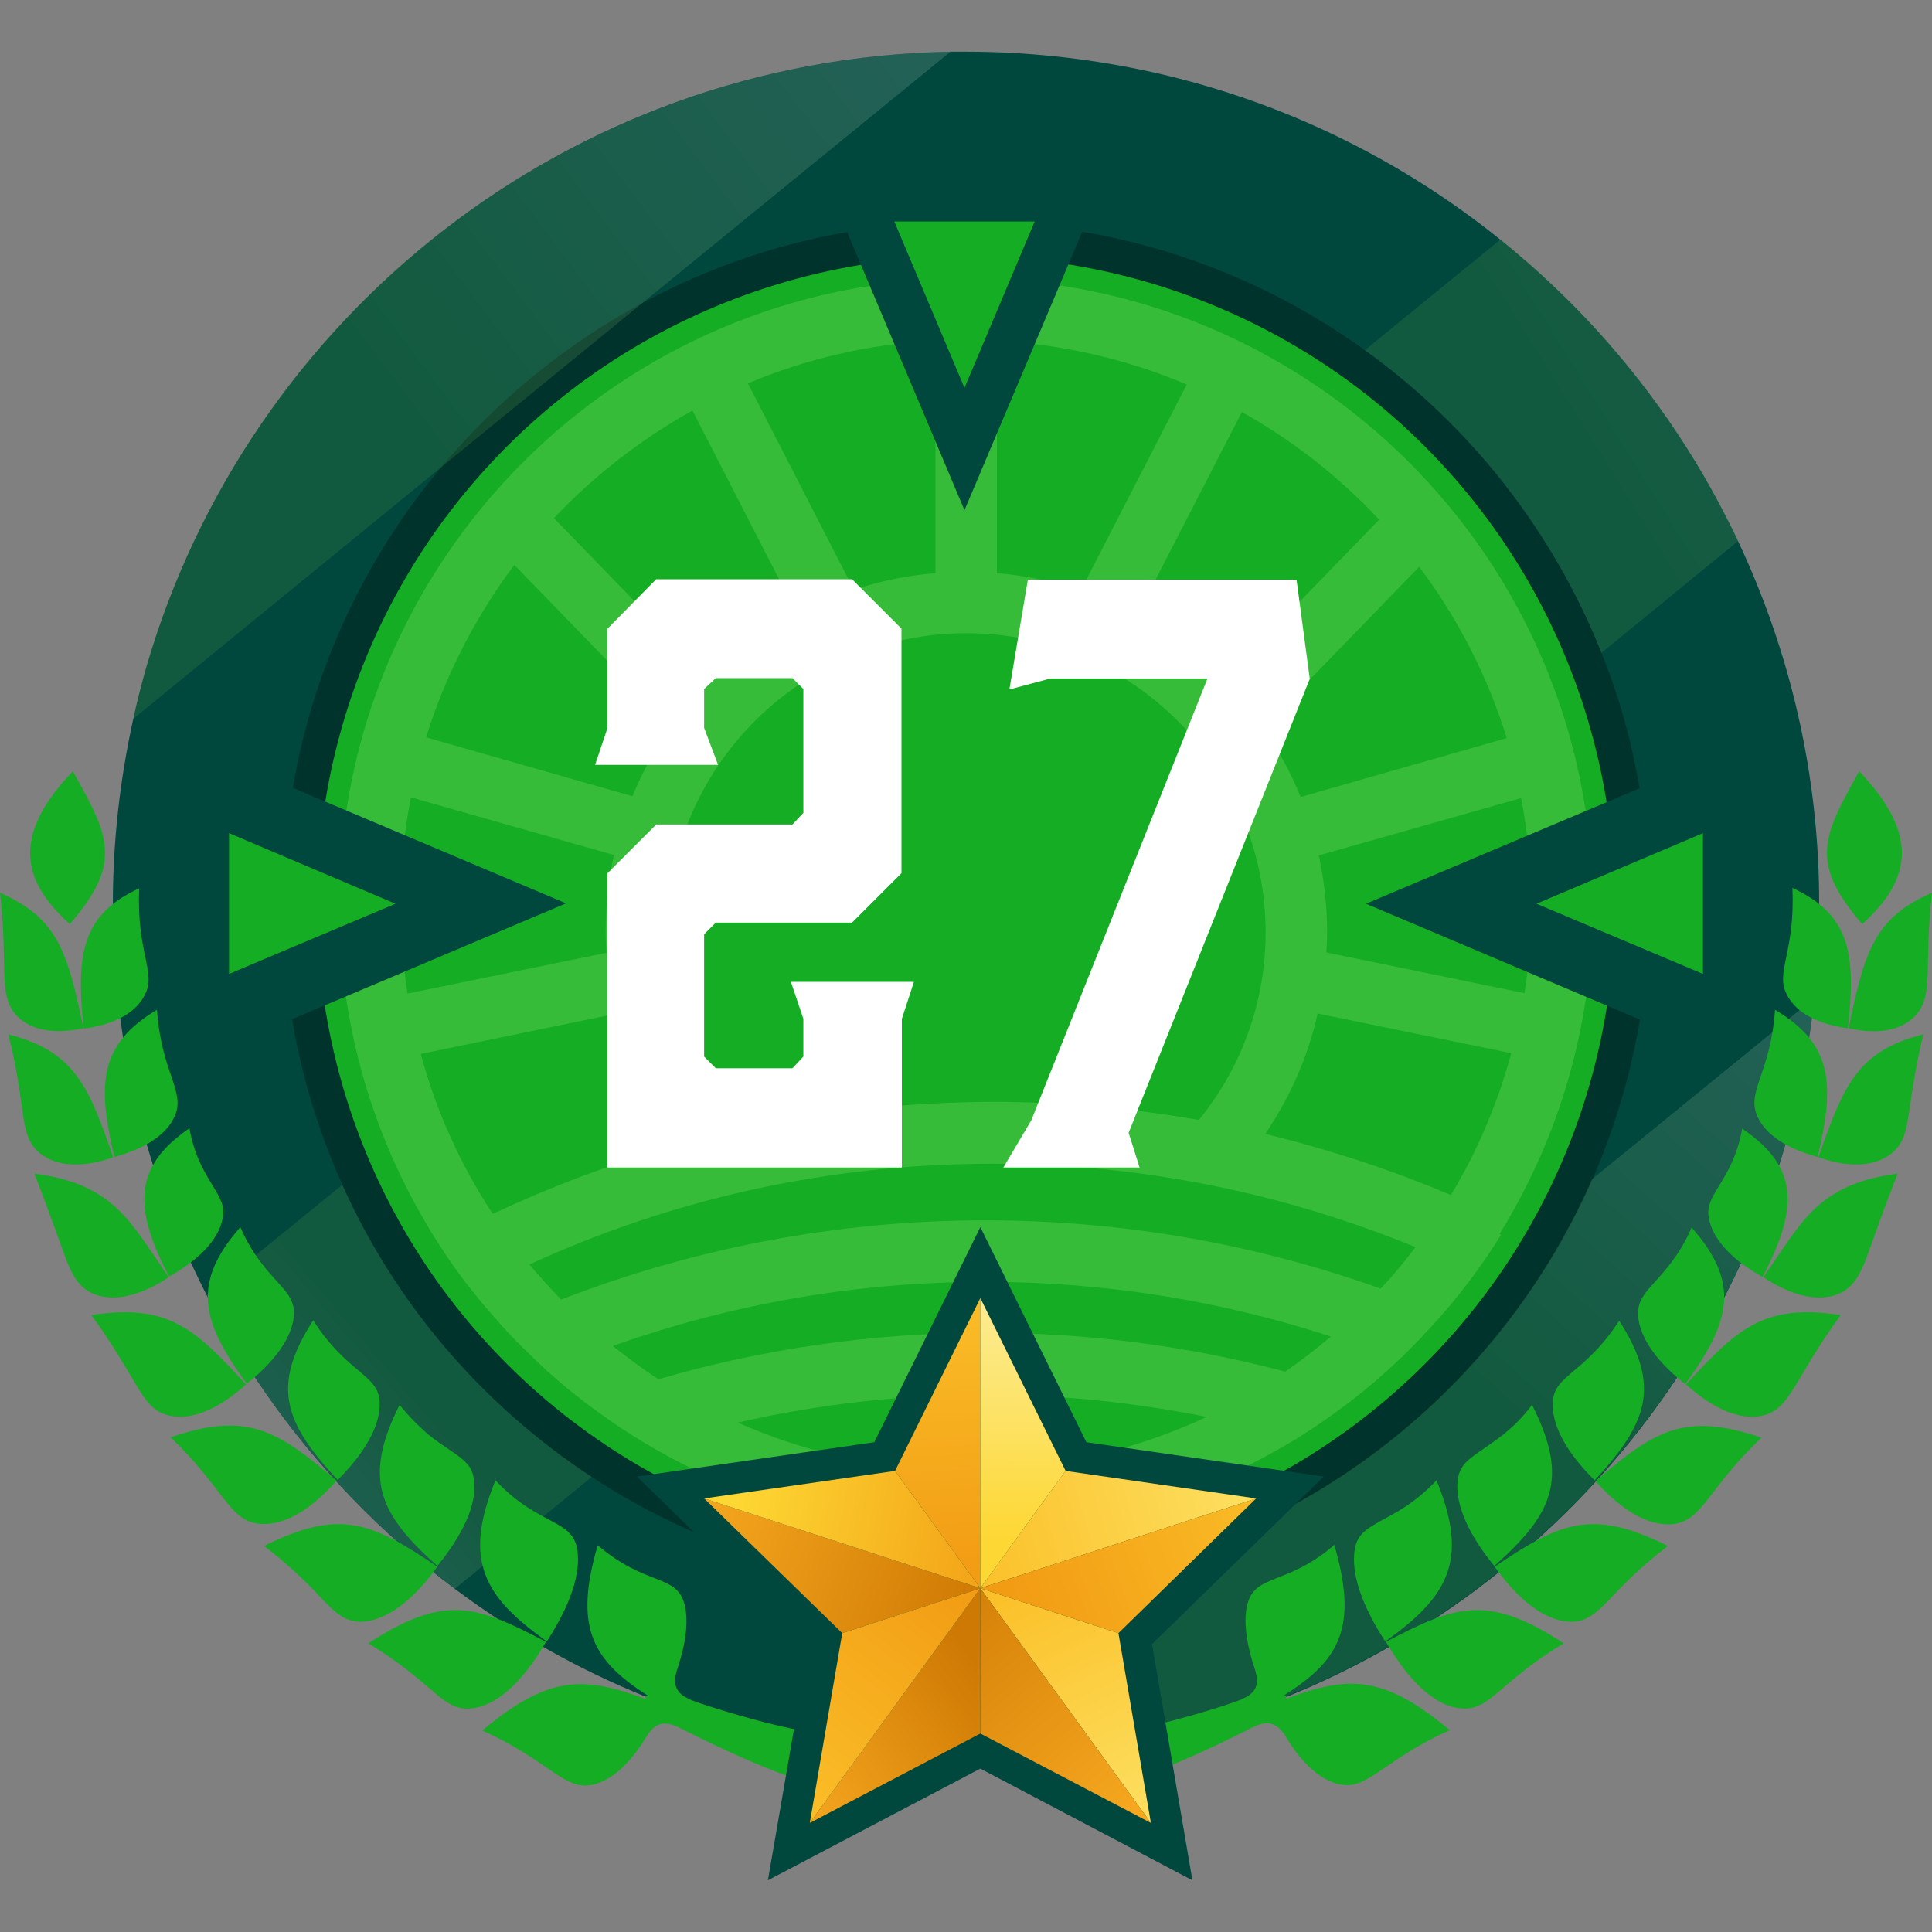 <?xml version="1.0" encoding="utf-8"?>
<!-- Generator: Adobe Illustrator 27.7.0, SVG Export Plug-In . SVG Version: 6.00 Build 0)  -->
<svg version="1.1" id="Layer_1" xmlns="http://www.w3.org/2000/svg" xmlns:xlink="http://www.w3.org/1999/xlink" x="0px" y="0px"
	 viewBox="0 0 512 512" style="enable-background:new 0 0 512 512;" xml:space="preserve">
<rect x="0" y="0" width="512" height="512" fill="#808080" stroke="none"/>
<style type="text/css">
	.st0{fill:#00332C;}
	.st1{fill:#15AD24;}
	.st2{fill:#36BC39;}
	.st3{fill:#00473E;}
	.st4{fill:#FFFFFF;}
	.st5{opacity:0.15;fill:url(#SVGID_1_);}
	.st6{opacity:0.15;fill:url(#SVGID_00000063614179754694066470000013760851845563513498_);}
	.st7{opacity:0.15;fill:url(#SVGID_00000009557126733826388650000018071161479050752641_);}
	.st8{opacity:0.15;fill:url(#SVGID_00000181081442790941260490000002452884805036963983_);}
	.st9{fill:url(#SVGID_00000047047226571746677750000002478937665412432561_);}
	.st10{fill:url(#SVGID_00000157290549273768970640000016455032883498539664_);}
	.st11{fill:url(#SVGID_00000160176158162914745860000010918908994174773172_);}
	.st12{fill:url(#SVGID_00000108305098865449510160000002941112766405532059_);}
	.st13{fill:url(#SVGID_00000029017693586043286080000012959884635286824593_);}
	.st14{fill:url(#SVGID_00000098178936670635675450000011012420743942178739_);}
	.st15{fill:url(#SVGID_00000088134798213180658170000006325929137099368374_);}
	.st16{fill:url(#SVGID_00000056410288515221107200000015127486148397433249_);}
	.st17{fill:url(#SVGID_00000022526269976712076810000010699631925816508847_);}
	.st18{fill:url(#SVGID_00000111180438416589300180000013173671324001780648_);}
	.st19{opacity:0.15;fill:url(#SVGID_00000158010912950602035650000001039583450014219175_);}
	.st20{opacity:0.15;fill:url(#SVGID_00000120527459421366713860000006317929745517349017_);}
	.st21{opacity:0.15;fill:url(#SVGID_00000011748357364856782970000006648150930709061265_);}
	.st22{opacity:0.15;fill:url(#SVGID_00000060722499382732171630000006475187682808806555_);}
	.st23{fill:url(#SVGID_00000169533388020828059780000010683631617629321912_);}
	.st24{fill:url(#SVGID_00000077295122708934693460000012390190258895725490_);}
	.st25{fill:url(#SVGID_00000044169909752649853900000016295591116651036043_);}
	.st26{fill:url(#SVGID_00000117652744043831298320000016988660734575298184_);}
	.st27{fill:url(#SVGID_00000029037708994963357990000008375700581550895797_);}
	.st28{fill:url(#SVGID_00000105403829667541807450000009672080105075109550_);}
	.st29{fill:url(#SVGID_00000172421703742979609370000009053207240867190173_);}
	.st30{fill:url(#SVGID_00000033368340731324797120000001182304991007165611_);}
	.st31{fill:url(#SVGID_00000010303199084760296800000001195547226303947149_);}
	.st32{fill:url(#SVGID_00000117636854876181000010000016302558907392444095_);}
	.st33{opacity:0.15;fill:url(#SVGID_00000132054621227782628930000015920503479450536599_);}
	.st34{opacity:0.15;fill:url(#SVGID_00000063609912353812640570000009651010416018093748_);}
	.st35{opacity:0.15;fill:url(#SVGID_00000036231599009953481760000009426548576351761854_);}
	.st36{opacity:0.15;fill:url(#SVGID_00000013892604834504843360000017831158744571904907_);}
	.st37{fill:url(#SVGID_00000144304836201680114120000009572016325666883759_);}
	.st38{fill:url(#SVGID_00000028323739352273140820000004894874171244517298_);}
	.st39{fill:url(#SVGID_00000105428063772137515380000002923197657708081835_);}
	.st40{fill:url(#SVGID_00000029014815805895935060000010797321099129280665_);}
	.st41{fill:url(#SVGID_00000089541754169758795570000006757042482557157774_);}
	.st42{fill:url(#SVGID_00000077310772876774982730000005554880762874037906_);}
	.st43{fill:url(#SVGID_00000072969957124127264860000013710685082205590915_);}
	.st44{fill:url(#SVGID_00000063632053504136812920000018432751726021614211_);}
	.st45{fill:url(#SVGID_00000155112327436299468540000001101317289132777107_);}
	.st46{fill:url(#SVGID_00000152955024511407247640000017793387884981647289_);}
	.st47{opacity:0.15;fill:url(#SVGID_00000104686889995899525410000011346396304458922161_);}
	.st48{opacity:0.15;fill:url(#SVGID_00000067201800576471753080000008014203602297309082_);}
	.st49{opacity:0.15;fill:url(#SVGID_00000165947806711625142300000004577802517506252455_);}
	.st50{opacity:0.15;fill:url(#SVGID_00000028305017744429064610000001846498524669613483_);}
	.st51{fill:url(#SVGID_00000155121099190770953550000011625888256691571623_);}
	.st52{fill:url(#SVGID_00000162329086168858616570000009257166011986913939_);}
	.st53{fill:url(#SVGID_00000005253268611025285670000000706392526184998334_);}
	.st54{fill:url(#SVGID_00000078043518223798706380000009736595460229447865_);}
	.st55{fill:url(#SVGID_00000121968283368163763780000014137393516692385949_);}
	.st56{fill:url(#SVGID_00000083802588118522235230000003475211854742546816_);}
	.st57{fill:url(#SVGID_00000014595143633568946620000006844211389518717365_);}
	.st58{fill:url(#SVGID_00000127754100089331369150000000939349032710899359_);}
	.st59{fill:url(#SVGID_00000141453196054281577580000016759630539617009828_);}
	.st60{fill:url(#SVGID_00000064329205021267662520000002253367127577308836_);}
	.st61{opacity:0.15;fill:url(#SVGID_00000113329734660906374070000000107658465005816483_);}
	.st62{opacity:0.15;fill:url(#SVGID_00000183939170217193544630000009231623104849489327_);}
	.st63{opacity:0.15;fill:url(#SVGID_00000047045254058217017000000008546470143788203706_);}
	.st64{opacity:0.15;fill:url(#SVGID_00000129927426549334788840000004581732964452076423_);}
	.st65{fill:url(#SVGID_00000105391303332632833420000016257405465101679295_);}
	.st66{fill:url(#SVGID_00000112610950185703996920000006176090831271382717_);}
	.st67{fill:url(#SVGID_00000155105533172104212330000011253676931183709349_);}
	.st68{fill:url(#SVGID_00000053502835240019784210000011969408394446450608_);}
	.st69{fill:url(#SVGID_00000102517582536956957770000010481784449866860681_);}
	.st70{fill:url(#SVGID_00000175286782769793995680000004906726468133847454_);}
	.st71{fill:url(#SVGID_00000122704720482487220770000012327563423239013047_);}
	.st72{fill:url(#SVGID_00000070112497776504088320000004164643503659568261_);}
	.st73{fill:url(#SVGID_00000013876256693830770400000004566699850365281187_);}
	.st74{fill:url(#SVGID_00000177483321463461829870000001243606114502121639_);}
	.st75{opacity:0.15;fill:url(#SVGID_00000137828674912509258210000008243998693410920871_);}
	.st76{opacity:0.15;fill:url(#SVGID_00000179633929989789852510000004652133921579566229_);}
	.st77{opacity:0.15;fill:url(#SVGID_00000155141984728269709070000017879768347833852857_);}
	.st78{opacity:0.15;fill:url(#SVGID_00000081643171124907312370000000311567158779166137_);}
	.st79{fill:url(#SVGID_00000125591460922409158090000017253262964295470751_);}
	.st80{fill:url(#SVGID_00000168090860248150588620000011500008289747677330_);}
	.st81{fill:url(#SVGID_00000152977457023510346690000005491650969857237408_);}
	.st82{fill:url(#SVGID_00000121974283700079506180000016261266517541705918_);}
	.st83{fill:url(#SVGID_00000086659787261548681610000013356094286041495456_);}
	.st84{fill:url(#SVGID_00000144318660826334828290000017215479416898018447_);}
	.st85{fill:url(#SVGID_00000122000022013700802890000004927814893465464984_);}
	.st86{fill:url(#SVGID_00000044169375533844004000000008808236419676428175_);}
	.st87{fill:url(#SVGID_00000154385008252097070320000007950725874306512304_);}
	.st88{fill:url(#SVGID_00000047043841425195527520000016164166170786709436_);}
	.st89{opacity:0.15;fill:url(#SVGID_00000113339959030976803760000009512709497468702897_);}
	.st90{opacity:0.15;fill:url(#SVGID_00000076606136129080448310000008529874072528436881_);}
	.st91{opacity:0.15;fill:url(#SVGID_00000139265364523339001030000014376509623788323725_);}
	.st92{opacity:0.15;fill:url(#SVGID_00000174584941973861595820000003033684517061596605_);}
	.st93{fill:url(#SVGID_00000025431225918127690130000005531329076888698557_);}
	.st94{fill:url(#SVGID_00000075129979095446760950000007454467548768558513_);}
	.st95{fill:url(#SVGID_00000006677940120213861260000004182156966746634141_);}
	.st96{fill:url(#SVGID_00000080183530936898162420000011559872442617879172_);}
	.st97{fill:url(#SVGID_00000096036860874048082030000009984033867999067062_);}
	.st98{fill:url(#SVGID_00000002349032891482154590000000433976830866980794_);}
	.st99{fill:url(#SVGID_00000151511644199028899070000015677197492162345396_);}
	.st100{fill:url(#SVGID_00000116222992789866421920000017447949124296316855_);}
	.st101{fill:url(#SVGID_00000048467579880331443320000008163444263993835909_);}
	.st102{fill:url(#SVGID_00000183933141801966756740000014026984878767137950_);}
	.st103{opacity:0.15;fill:url(#SVGID_00000047759595862640440370000004129042963880209598_);}
	.st104{opacity:0.15;fill:url(#SVGID_00000078038831931285468730000012223551920276889478_);}
	.st105{opacity:0.15;fill:url(#SVGID_00000161623028187668494600000018178643619302523560_);}
	.st106{opacity:0.15;fill:url(#SVGID_00000109743737700581743110000012171785701359068814_);}
	.st107{fill:url(#SVGID_00000157996826724376836670000005038316060012228234_);}
	.st108{fill:url(#SVGID_00000176736056003560386890000015508724789895588482_);}
	.st109{fill:url(#SVGID_00000073709397779809135670000009482727729817212061_);}
	.st110{fill:url(#SVGID_00000109738141815939407800000004175844396391990427_);}
	.st111{fill:url(#SVGID_00000035523613014098257420000013331175255240547236_);}
	.st112{fill:url(#SVGID_00000177467925017083131620000002985841557435774619_);}
	.st113{fill:url(#SVGID_00000089554559282180939910000002136169507308424879_);}
	.st114{fill:url(#SVGID_00000109731114245597961650000016544206220126524034_);}
	.st115{fill:url(#SVGID_00000183229497888323386020000008009108017566390207_);}
	.st116{fill:url(#SVGID_00000135662844417007402280000015924367636843472012_);}
	.st117{opacity:0.15;fill:url(#SVGID_00000112622451056153251750000003967241292998103685_);}
	.st118{opacity:0.15;fill:url(#SVGID_00000008112666970068915620000006206140215296288400_);}
	.st119{opacity:0.15;fill:url(#SVGID_00000064340638092467384110000007290573895021089707_);}
	.st120{opacity:0.15;fill:url(#SVGID_00000154386506973057424700000014421471120280108723_);}
	.st121{fill:url(#SVGID_00000093164230110669971030000014194829445314701452_);}
	.st122{fill:url(#SVGID_00000079445556673584013740000006145398964130631084_);}
	.st123{fill:url(#SVGID_00000023981303077559222980000014255278836351018940_);}
	.st124{fill:url(#SVGID_00000143576107031906576400000013685850229068665514_);}
	.st125{fill:url(#SVGID_00000139265116242236912450000015914608351487997882_);}
	.st126{fill:url(#SVGID_00000064345146801823119960000000411667295227348620_);}
	.st127{fill:url(#SVGID_00000073687583954001362400000012727280571790360992_);}
	.st128{fill:url(#SVGID_00000114769926271304935520000005567837304642839688_);}
	.st129{fill:url(#SVGID_00000133504550811839910060000014698302752464413059_);}
	.st130{fill:url(#SVGID_00000051370872169053372310000012788961484002535329_);}
	.st131{fill:url(#SVGID_00000057129295661776966970000008366281455649615015_);}
	.st132{fill:url(#SVGID_00000135680013153823250940000017246366391051637890_);}
	.st133{opacity:0.15;fill:url(#SVGID_00000154399950600215633200000013567417278844616329_);}
	.st134{opacity:0.15;fill:url(#SVGID_00000041296076191589316210000013638352211036656061_);}
	.st135{opacity:0.15;fill:url(#SVGID_00000095310294075812778830000009894835263571151785_);}
	.st136{opacity:0.15;fill:url(#SVGID_00000101063666532824457550000012034804559756100256_);}
	.st137{fill:url(#SVGID_00000008848643539915991560000005194256988699783350_);}
	.st138{fill:url(#SVGID_00000098924593150290473920000017228321082684536760_);}
	.st139{fill:url(#SVGID_00000102526948323862254520000007499650284598817154_);}
	.st140{fill:url(#SVGID_00000104678530611138673320000000141947589778550955_);}
	.st141{fill:url(#SVGID_00000062894903065732366070000008376020719404731282_);}
	.st142{fill:url(#SVGID_00000176749789225807545220000012613037618238347956_);}
	.st143{fill:url(#SVGID_00000058582534030610693730000010695624224488223381_);}
	.st144{fill:url(#SVGID_00000119796203762600512850000011035596034889179568_);}
	.st145{fill:url(#SVGID_00000000938559702903442850000012074090879738577305_);}
	.st146{fill:url(#SVGID_00000101808416690519200640000013267936798551719311_);}
	.st147{opacity:0.15;fill:url(#SVGID_00000119828389671043565330000017430191910582599831_);}
	.st148{opacity:0.15;fill:url(#SVGID_00000133500244416960804840000018292343459337910146_);}
	.st149{opacity:0.15;fill:url(#SVGID_00000088840966391378623810000017526132986711468460_);}
	.st150{opacity:0.15;fill:url(#SVGID_00000128445598981369033980000014741913442037834412_);}
	.st151{fill:url(#SVGID_00000162350181913815738890000010379025024419372940_);}
	.st152{fill:url(#SVGID_00000029745258547599110200000014711812590084808332_);}
	.st153{fill:url(#SVGID_00000069398207887154117490000009810572213991437703_);}
	.st154{fill:url(#SVGID_00000044899631437284102100000008919863251057388951_);}
	.st155{fill:url(#SVGID_00000134239815490709280070000014355902961323767970_);}
	.st156{fill:url(#SVGID_00000175308578510067462360000002862616612606267554_);}
	.st157{fill:url(#SVGID_00000081611903506837072570000005815326739705275021_);}
	.st158{fill:url(#SVGID_00000032606197944177885160000006485139221040547743_);}
	.st159{fill:url(#SVGID_00000013899970506514615500000012735955467829523349_);}
	.st160{fill:url(#SVGID_00000172409552394219255010000010686529056166209201_);}
	.st161{opacity:0.15;fill:url(#SVGID_00000141422164125480983540000013589797090904286872_);}
	.st162{opacity:0.15;fill:url(#SVGID_00000180344359604449328150000014184765567507856530_);}
	.st163{opacity:0.15;fill:url(#SVGID_00000155836633991806247560000001162289516606436502_);}
	.st164{opacity:0.15;fill:url(#SVGID_00000034069392746874016840000015589920528456386704_);}
	.st165{fill:url(#SVGID_00000118376172813293922840000007712676341696680326_);}
	.st166{fill:url(#SVGID_00000126315188124889290130000002383663857279192244_);}
	.st167{fill:url(#SVGID_00000076566483883616604410000008245730258569149874_);}
	.st168{fill:url(#SVGID_00000169529731463277674480000017151512804336341683_);}
	.st169{fill:url(#SVGID_00000135654798330259526850000006232802281879277708_);}
	.st170{fill:url(#SVGID_00000177448620456078884620000001080965473656551861_);}
	.st171{fill:url(#SVGID_00000114053455301823352560000015111616979227143574_);}
	.st172{fill:url(#SVGID_00000044881404123260094100000015588315485617390495_);}
	.st173{fill:url(#SVGID_00000007386609298116555380000015866323935752362933_);}
	.st174{fill:url(#SVGID_00000034052020171549201520000011138912846405453706_);}
	.st175{opacity:0.15;fill:url(#SVGID_00000110433885525095489000000007149063410120578477_);}
	.st176{opacity:0.15;fill:url(#SVGID_00000034767967435819466560000005347766299370172344_);}
	.st177{opacity:0.15;fill:url(#SVGID_00000018218680555042527940000003256866580713426590_);}
	.st178{opacity:0.15;fill:url(#SVGID_00000166645442135027826240000011885246315966935471_);}
	.st179{fill:url(#SVGID_00000103264033322298890200000005912670615406784142_);}
	.st180{fill:url(#SVGID_00000045617505567768683600000014028779551571022730_);}
	.st181{fill:url(#SVGID_00000040552229870710955230000006385315913494876320_);}
	.st182{fill:url(#SVGID_00000060021851385154875250000006501389375837270403_);}
	.st183{fill:url(#SVGID_00000075163417938105863150000015920861530821433501_);}
	.st184{fill:url(#SVGID_00000150786676987623935660000016254200809479233463_);}
	.st185{fill:url(#SVGID_00000143577715459151464100000005016410840496969651_);}
	.st186{fill:url(#SVGID_00000144322974971532583940000005406362156598393748_);}
	.st187{fill:url(#SVGID_00000107547429865597015430000017892771909626283430_);}
	.st188{fill:url(#SVGID_00000000219325596418910770000006830776777744093354_);}
	.st189{opacity:0.15;fill:url(#SVGID_00000176742346143823170930000008352606800279403676_);}
	.st190{opacity:0.15;fill:url(#SVGID_00000152258564013342375510000005717403709007659197_);}
	.st191{opacity:0.15;fill:url(#SVGID_00000162326268216397100350000017570006404146302344_);}
	.st192{opacity:0.15;fill:url(#SVGID_00000159470003813987341720000015676708236916714658_);}
	.st193{fill:url(#SVGID_00000057134884326334638850000002312151930809251463_);}
	.st194{fill:url(#SVGID_00000049213916348726950760000011875883418657286314_);}
	.st195{fill:url(#SVGID_00000059998734116112819370000015715054632597892500_);}
	.st196{fill:url(#SVGID_00000168076079546195693830000017862067915361658264_);}
	.st197{fill:url(#SVGID_00000160871180087814344240000016951091964444867477_);}
	.st198{fill:url(#SVGID_00000031169281003372806050000007256684560736885639_);}
	.st199{fill:url(#SVGID_00000072984736344117961870000007319783538598975121_);}
	.st200{fill:url(#SVGID_00000128470184507608852870000002369047872518858141_);}
	.st201{fill:url(#SVGID_00000013885430877246818110000015569081233683844740_);}
	.st202{fill:url(#SVGID_00000070085325659031309020000009286852075574719667_);}
	.st203{opacity:0.15;fill:url(#SVGID_00000038381070075120514730000003188175935563824012_);}
	.st204{opacity:0.15;fill:url(#SVGID_00000109742946373162157250000000120262005264635040_);}
	.st205{opacity:0.15;fill:url(#SVGID_00000154410683305670111440000002918160305325086860_);}
	.st206{opacity:0.15;fill:url(#SVGID_00000148662199657884152080000010689203340664043931_);}
	.st207{fill:url(#SVGID_00000177473447374161279470000014233984268676631190_);}
	.st208{fill:url(#SVGID_00000059280325418720395950000011566257981994527902_);}
	.st209{fill:url(#SVGID_00000098216373512021486190000009743286150751644089_);}
	.st210{fill:url(#SVGID_00000059303604062528284180000004639128468878364811_);}
	.st211{fill:url(#SVGID_00000118368617726920621980000011842738799804691334_);}
	.st212{fill:url(#SVGID_00000021105305229247468940000006692727203442569643_);}
	.st213{fill:url(#SVGID_00000006705583956517444470000005098243127931081395_);}
	.st214{fill:url(#SVGID_00000110428710735379513130000001544988207816418732_);}
	.st215{fill:url(#SVGID_00000145044471460751372200000001595607831159782055_);}
	.st216{fill:url(#SVGID_00000020399053106463066830000010888147843518160535_);}
	.st217{opacity:0.15;fill:url(#SVGID_00000163775318687413363070000013446720435291815810_);}
	.st218{opacity:0.15;fill:url(#SVGID_00000113352584452847539190000006400682618326178186_);}
	.st219{opacity:0.15;fill:url(#SVGID_00000025433841202761531500000010046162944759450801_);}
	.st220{opacity:0.15;fill:url(#SVGID_00000098910580814298792580000001479504122784147341_);}
	.st221{fill:url(#SVGID_00000059292731604907318780000014830084643889948072_);}
	.st222{fill:url(#SVGID_00000093144464114845537390000002819239178297781132_);}
	.st223{fill:url(#SVGID_00000036218069101063148270000015340708067111689613_);}
	.st224{fill:url(#SVGID_00000064342650777559960120000013928048351066509222_);}
	.st225{fill:url(#SVGID_00000121271445099827308760000000901818913475233692_);}
	.st226{fill:url(#SVGID_00000129170570098681235420000017101031182109839529_);}
	.st227{fill:url(#SVGID_00000096032148391452706390000011969189663894293147_);}
	.st228{fill:url(#SVGID_00000173860537327902759050000000770836471080498309_);}
	.st229{fill:url(#SVGID_00000124840229806800747210000010004523810300612752_);}
	.st230{fill:url(#SVGID_00000070805221726955401710000010937520384530727574_);}
	.st231{opacity:0.15;fill:url(#SVGID_00000182503133911480357010000008809507559168478375_);}
	.st232{opacity:0.15;fill:url(#SVGID_00000003783039705502692710000003503738179775857592_);}
	.st233{opacity:0.15;fill:url(#SVGID_00000065036438374687420070000016423662953759866795_);}
	.st234{opacity:0.15;fill:url(#SVGID_00000007398243063818231960000012345791024283063445_);}
	.st235{fill:url(#SVGID_00000069368168268649765900000000607764019492422298_);}
	.st236{fill:url(#SVGID_00000150808316421252934570000011885351368675138473_);}
	.st237{fill:url(#SVGID_00000049204992505884781590000004316003245572224959_);}
	.st238{fill:url(#SVGID_00000018953693902330821580000013334276273754834072_);}
	.st239{fill:url(#SVGID_00000068658049073528860900000010504940303732865205_);}
	.st240{fill:url(#SVGID_00000072264621160817025920000006887049739783176631_);}
	.st241{fill:url(#SVGID_00000162314302247564113690000001400003169748825782_);}
	.st242{fill:url(#SVGID_00000005982546294708032290000002223462089274706334_);}
	.st243{fill:url(#SVGID_00000021797439540690321260000015213458232467132299_);}
	.st244{fill:url(#SVGID_00000139998645208273159340000011670625864241094032_);}
	.st245{opacity:0.15;fill:url(#SVGID_00000178179857608006186190000003734802585014172088_);}
	.st246{opacity:0.15;fill:url(#SVGID_00000117665971885826678430000009929679595810481316_);}
	.st247{opacity:0.15;fill:url(#SVGID_00000121967203268916075050000008869073455314609582_);}
	.st248{opacity:0.15;fill:url(#SVGID_00000003820964082585716690000008719641363983128205_);}
	.st249{fill:url(#SVGID_00000091010219543252457680000001257914150830599048_);}
	.st250{fill:url(#SVGID_00000000213099385953256560000017299607079030586519_);}
	.st251{fill:url(#SVGID_00000139987493383460659740000000873021299208566673_);}
	.st252{fill:url(#SVGID_00000069385960201416943630000006331290497787681180_);}
	.st253{fill:url(#SVGID_00000041996860676980234130000007422579372256423817_);}
	.st254{fill:url(#SVGID_00000160168641118828576620000004916583373178786690_);}
	.st255{fill:url(#SVGID_00000036959064591123979450000003505563519955442109_);}
	.st256{fill:url(#SVGID_00000083810468320537801690000003030340964908120766_);}
	.st257{fill:url(#SVGID_00000174585571767234752400000006028506571343866549_);}
	.st258{fill:url(#SVGID_00000039841723289137504880000001020209747968811392_);}
	.st259{opacity:0.15;fill:url(#SVGID_00000050664664592990642960000016823846499743148184_);}
	.st260{opacity:0.15;fill:url(#SVGID_00000077287116405918959810000000429047442353732262_);}
	.st261{opacity:0.15;fill:url(#SVGID_00000160910682174788586810000007744515812473479322_);}
	.st262{opacity:0.15;fill:url(#SVGID_00000108309942174660597980000006045784623504549512_);}
	.st263{fill:url(#SVGID_00000038388597673624770320000017600640608584143529_);}
	.st264{fill:url(#SVGID_00000052062942206511365450000007211671281787891585_);}
	.st265{fill:url(#SVGID_00000114043012496687734230000003472697357878868926_);}
	.st266{fill:url(#SVGID_00000090288390033107894610000017435513532777576379_);}
	.st267{fill:url(#SVGID_00000070081087325417889540000016663546022899544498_);}
	.st268{fill:url(#SVGID_00000127761929300301418160000014415244512094521492_);}
	.st269{fill:url(#SVGID_00000014593168255063556040000006099856769223440523_);}
	.st270{fill:url(#SVGID_00000009589626994709286310000015842603871501006486_);}
	.st271{fill:url(#SVGID_00000170996261047805864370000010496412449011408316_);}
	.st272{fill:url(#SVGID_00000161617011613811201240000010329922143924395670_);}
	.st273{fill:url(#SVGID_00000158018235294980846240000013021772647550841738_);}
	.st274{fill:url(#SVGID_00000106853625642364709100000013157613740344926623_);}
	.st275{opacity:0.15;fill:url(#SVGID_00000160897701460226851120000010156191781320698280_);}
	.st276{opacity:0.15;fill:url(#SVGID_00000010275474600789859600000017694713399584880788_);}
	.st277{opacity:0.15;fill:url(#SVGID_00000120536128051950260060000005978725517721197998_);}
	.st278{opacity:0.15;fill:url(#SVGID_00000134941242513300604560000018154382157964476556_);}
	.st279{fill:url(#SVGID_00000084487834417557675200000000347009345472271797_);}
	.st280{fill:url(#SVGID_00000034082811265251141470000018346571557012332700_);}
	.st281{fill:url(#SVGID_00000104705146365635047510000006339313397732818598_);}
	.st282{fill:url(#SVGID_00000070799361820849810470000010601089621635968655_);}
	.st283{fill:url(#SVGID_00000039850315516358554080000012589305361353566654_);}
	.st284{fill:url(#SVGID_00000095332336536542239790000003235298800389138355_);}
	.st285{fill:url(#SVGID_00000118375062038006188280000014698584768354222475_);}
	.st286{fill:url(#SVGID_00000171681874136150688270000010852952455965643410_);}
	.st287{fill:url(#SVGID_00000047053689644901499350000015226375661754094223_);}
	.st288{fill:url(#SVGID_00000112595365497382115800000005373442385665222825_);}
	.st289{opacity:0.15;fill:url(#SVGID_00000070083375680286551600000000829126696306811777_);}
	.st290{opacity:0.15;fill:url(#SVGID_00000093871951451767785880000001700469847918036152_);}
	.st291{opacity:0.15;fill:url(#SVGID_00000033367889501112387990000007930551223407465889_);}
	.st292{opacity:0.15;fill:url(#SVGID_00000074442094202351863790000007913611337679072174_);}
	.st293{fill:url(#SVGID_00000084524731500876306000000014457058308263258791_);}
	.st294{fill:url(#SVGID_00000170261337281170817080000016904193454354131355_);}
	.st295{fill:url(#SVGID_00000152241567826276838040000012576828178164056207_);}
	.st296{fill:url(#SVGID_00000110446712460404837790000010519113918648294064_);}
	.st297{fill:url(#SVGID_00000059272043681865120920000013963064373483599518_);}
	.st298{fill:url(#SVGID_00000139273246050252308010000012157903521156838847_);}
	.st299{fill:url(#SVGID_00000085941594518230817990000011440938920335940255_);}
	.st300{fill:url(#SVGID_00000082370707457519405440000001039673514645749163_);}
	.st301{fill:url(#SVGID_00000061457730781705606000000016034609195215115142_);}
	.st302{fill:url(#SVGID_00000053547716457583398000000007399044930848944531_);}
	.st303{opacity:0.15;fill:url(#SVGID_00000141440232071479761620000017375812209322658976_);}
	.st304{opacity:0.15;fill:url(#SVGID_00000037652027008327382560000004486398133136948873_);}
	.st305{opacity:0.15;fill:url(#SVGID_00000040563295554066279640000008547072564175024831_);}
	.st306{opacity:0.15;fill:url(#SVGID_00000165926489723389052050000004528122355700986553_);}
	.st307{fill:url(#SVGID_00000111871189559049374650000016816700418889022130_);}
	.st308{fill:url(#SVGID_00000065786894623302289920000015644868712951795644_);}
	.st309{fill:url(#SVGID_00000021842262354283743150000016516700904751451281_);}
	.st310{fill:url(#SVGID_00000007422276682210465500000004401069700517947817_);}
	.st311{fill:url(#SVGID_00000028308333881642128280000002960457712901522326_);}
	.st312{fill:url(#SVGID_00000116211326465649921680000011326310998080724409_);}
	.st313{fill:url(#SVGID_00000097467333282302589430000003959270070520751279_);}
	.st314{fill:url(#SVGID_00000180329255788280148380000016001776788050154399_);}
	.st315{fill:url(#SVGID_00000005266468579051451570000009914758423810221987_);}
	.st316{fill:url(#SVGID_00000148630427216738185160000008324458765545127332_);}
	.st317{opacity:0.15;fill:url(#SVGID_00000143605501757727802680000017317784275401629605_);}
	.st318{opacity:0.15;fill:url(#SVGID_00000120544921806144373280000003808702079806706834_);}
	.st319{opacity:0.15;fill:url(#SVGID_00000146459071097072833300000002155937454809160337_);}
	.st320{opacity:0.15;fill:url(#SVGID_00000173153555717017219400000013026533487136545442_);}
	.st321{fill:url(#SVGID_00000013194210800090692350000000297830091895058861_);}
	.st322{fill:url(#SVGID_00000026160858043292316360000009904251618462485689_);}
	.st323{fill:url(#SVGID_00000026876418830011285390000005157808304188947364_);}
	.st324{fill:url(#SVGID_00000107580866367523095830000015826694239265831082_);}
	.st325{fill:url(#SVGID_00000127760993128665546620000001351716663964252053_);}
	.st326{fill:url(#SVGID_00000160161374229022959640000010203450954365586075_);}
	.st327{fill:url(#SVGID_00000109720676990279707250000004091518430403207594_);}
	.st328{fill:url(#SVGID_00000026162629885057313390000002992843308716777396_);}
	.st329{fill:url(#SVGID_00000063613138442919090870000011701277616694516666_);}
	.st330{fill:url(#SVGID_00000090276287361322475160000013759631826338429568_);}
	.st331{opacity:0.15;fill:url(#SVGID_00000016793552288364875730000005906231531668903096_);}
	.st332{opacity:0.15;fill:url(#SVGID_00000010297204531569965470000005065822679535809973_);}
	.st333{opacity:0.15;fill:url(#SVGID_00000036946064541348721000000005575630402721043601_);}
	.st334{opacity:0.15;fill:url(#SVGID_00000181077898931291551020000004659332817017464459_);}
	.st335{fill:url(#SVGID_00000046340757323690268140000002014993232425659281_);}
	.st336{fill:url(#SVGID_00000124119392440796152450000001900310772478755463_);}
	.st337{fill:url(#SVGID_00000000937029674106502540000000400637783184873652_);}
	.st338{fill:url(#SVGID_00000045585352172000303900000003832618472572361646_);}
	.st339{fill:url(#SVGID_00000109711863742886450030000011273047835780800385_);}
	.st340{fill:url(#SVGID_00000172437127113731708160000005689218493887384992_);}
	.st341{fill:url(#SVGID_00000161606819759782859360000016995335495907755453_);}
	.st342{fill:url(#SVGID_00000035503005070789167660000005569296042570720667_);}
	.st343{fill:url(#SVGID_00000117653434933792875300000008097242980688653455_);}
	.st344{fill:url(#SVGID_00000150091188205557412910000011393015382515506824_);}
	.st345{opacity:0.15;fill:url(#SVGID_00000000906639812306850410000012591874316731014794_);}
	.st346{opacity:0.15;fill:url(#SVGID_00000138551083288409422740000002313430150948063669_);}
	.st347{opacity:0.15;fill:url(#SVGID_00000057865939431422367340000010345144594202389383_);}
	.st348{opacity:0.15;fill:url(#SVGID_00000164481225477568612460000006373286868654229949_);}
	.st349{fill:url(#SVGID_00000174572001386676826090000004097852445050008510_);}
	.st350{fill:url(#SVGID_00000109020693890617541510000016234615583884865215_);}
	.st351{fill:url(#SVGID_00000181783552764412285420000004247214192947103878_);}
	.st352{fill:url(#SVGID_00000068654592341984117470000018303342406942308257_);}
	.st353{fill:url(#SVGID_00000055685176836105064050000008844745877451649437_);}
	.st354{fill:url(#SVGID_00000062890809212870714320000000858105240247536804_);}
	.st355{fill:url(#SVGID_00000150795882068834583520000016001627225784581760_);}
	.st356{fill:url(#SVGID_00000142871210700819845940000010700065109604755621_);}
	.st357{fill:url(#SVGID_00000053518570835031943710000002971041728239457935_);}
	.st358{fill:url(#SVGID_00000042717630919242661360000013374749796217278104_);}
	.st359{opacity:0.15;fill:url(#SVGID_00000168105418024367693570000005761524186204239786_);}
	.st360{opacity:0.15;fill:url(#SVGID_00000085970084430974765460000001319409679801738130_);}
	.st361{opacity:0.15;fill:url(#SVGID_00000157306997828726274080000011682489832460784532_);}
	.st362{opacity:0.15;fill:url(#SVGID_00000062186151011308529350000012017463699760003766_);}
	.st363{fill:url(#SVGID_00000183969716971567246880000004280817273245742509_);}
	.st364{fill:url(#SVGID_00000141456148477487007740000015885418863053270913_);}
	.st365{fill:url(#SVGID_00000100350981766189028030000002512039441807605667_);}
	.st366{fill:url(#SVGID_00000047038886434009825110000008293699407420742787_);}
	.st367{fill:url(#SVGID_00000046336747474952029240000002455339140135394235_);}
	.st368{fill:url(#SVGID_00000141453875649689419550000001434821904146083774_);}
	.st369{fill:url(#SVGID_00000153687768274943169670000018343141004495491233_);}
	.st370{fill:url(#SVGID_00000150095046978059898150000002927189574679795639_);}
	.st371{fill:url(#SVGID_00000113320223587422983900000008884263261087973049_);}
	.st372{fill:url(#SVGID_00000003812656148038838610000010074108622247326611_);}
	.st373{opacity:0.15;fill:url(#SVGID_00000168078246608253015690000000319182297233179038_);}
	.st374{opacity:0.15;fill:url(#SVGID_00000027575419790585710790000006872130817818132388_);}
	.st375{opacity:0.15;fill:url(#SVGID_00000158726349527089779910000006055599944676692120_);}
	.st376{opacity:0.15;fill:url(#SVGID_00000152243800140368908840000000727424755488036264_);}
	.st377{fill:url(#SVGID_00000180343420864210181870000017086592004664464517_);}
	.st378{fill:url(#SVGID_00000119834162316488911190000002334445298787965086_);}
	.st379{fill:url(#SVGID_00000053535026994758200920000014488293225299504279_);}
	.st380{fill:url(#SVGID_00000046304115661901492370000004508060242722619795_);}
	.st381{fill:url(#SVGID_00000070076971535174667630000011867692876074568074_);}
	.st382{fill:url(#SVGID_00000068642796877828544830000015446074217762887564_);}
	.st383{fill:url(#SVGID_00000163761540636955794340000014173791357882513075_);}
	.st384{fill:url(#SVGID_00000113351771601934527950000004270269339540300223_);}
	.st385{fill:url(#SVGID_00000176747335516546142290000006667372863757936792_);}
	.st386{fill:url(#SVGID_00000124124796148354093840000003755929166180835971_);}
	.st387{opacity:0.15;fill:url(#SVGID_00000020373344354696817940000015909081034411179154_);}
	.st388{opacity:0.15;fill:url(#SVGID_00000060715368086034016890000011988629814591506095_);}
	.st389{opacity:0.15;fill:url(#SVGID_00000062187034904904899130000006612370809113993602_);}
	.st390{opacity:0.15;fill:url(#SVGID_00000029747987138423811930000002547802291949747334_);}
	.st391{fill:url(#SVGID_00000087414102775430926610000008763942549108300190_);}
	.st392{fill:url(#SVGID_00000060012674757326784880000006951717767597620107_);}
	.st393{fill:url(#SVGID_00000081645751958796324170000008243341393530470808_);}
	.st394{fill:url(#SVGID_00000106127932048921348950000015757382707520892561_);}
	.st395{fill:url(#SVGID_00000173847886531073704650000005349645215429941676_);}
	.st396{fill:url(#SVGID_00000070825770133894425580000012099104142161480592_);}
	.st397{fill:url(#SVGID_00000019640436786405580370000012704523123817836437_);}
	.st398{fill:url(#SVGID_00000161598225114207410270000007073465694518338745_);}
	.st399{fill:url(#SVGID_00000084487560485532311140000005864167443135403193_);}
	.st400{fill:url(#SVGID_00000137835761987537526040000009000005935056638647_);}
	.st401{opacity:0.15;fill:url(#SVGID_00000129906107734025683090000007748074119427361725_);}
	.st402{opacity:0.15;fill:url(#SVGID_00000003818760434499699510000015881775378399041722_);}
	.st403{opacity:0.15;fill:url(#SVGID_00000165924307738060653850000003171201863563849138_);}
	.st404{opacity:0.15;fill:url(#SVGID_00000132780165795736224760000004300836560493058955_);}
	.st405{fill:url(#SVGID_00000171682824890520591190000003963276460221692347_);}
	.st406{fill:url(#SVGID_00000024680895976620844950000014929992543789453972_);}
	.st407{fill:url(#SVGID_00000137119838589629746680000000593440636108664976_);}
	.st408{fill:url(#SVGID_00000020381744166380356030000012638608351802176662_);}
	.st409{fill:url(#SVGID_00000080179608075873609300000002294689701822987952_);}
	.st410{fill:url(#SVGID_00000062155507677337036050000009392828312773138569_);}
	.st411{fill:url(#SVGID_00000180339191374953539190000014687824933114850957_);}
	.st412{fill:url(#SVGID_00000106865011565378793080000007553556088419395495_);}
	.st413{fill:url(#SVGID_00000117638988042715681760000003857877334473171341_);}
	.st414{fill:url(#SVGID_00000144314400596363963970000004871422895214424492_);}
	.st415{fill:url(#SVGID_00000003807629397461492020000007443501746937424062_);}
	.st416{fill:url(#SVGID_00000016038845307193614520000002893922271082306456_);}
	.st417{opacity:0.15;fill:url(#SVGID_00000082359819132359149930000012964957390179277955_);}
	.st418{opacity:0.15;fill:url(#SVGID_00000049909059613017424150000012473238527167496866_);}
	.st419{opacity:0.15;fill:url(#SVGID_00000054254960504536718930000012510097993969032117_);}
	.st420{opacity:0.15;fill:url(#SVGID_00000035501385563576021920000016737333249015415211_);}
	.st421{fill:url(#SVGID_00000139287428039823135250000010342840328400743341_);}
	.st422{fill:url(#SVGID_00000124162036445441955170000013819110005623903404_);}
	.st423{fill:url(#SVGID_00000134229434018416835900000016062410938804065446_);}
	.st424{fill:url(#SVGID_00000022533927540104494040000017921648917486673543_);}
	.st425{fill:url(#SVGID_00000107575998064484630580000016314778417790303617_);}
	.st426{fill:url(#SVGID_00000125589763177378087200000003901032497338105752_);}
	.st427{fill:url(#SVGID_00000021091972707067494000000008177225580125637797_);}
	.st428{fill:url(#SVGID_00000170250442600016820350000005122387231325114755_);}
	.st429{fill:url(#SVGID_00000096027602346300570720000009942127276040333987_);}
	.st430{fill:url(#SVGID_00000079443911882244520110000017207947691308354462_);}
	.st431{opacity:0.15;fill:url(#SVGID_00000111898146847972861510000005791093020620594321_);}
	.st432{opacity:0.15;fill:url(#SVGID_00000100356137998608978280000010099284603414356628_);}
	.st433{opacity:0.15;fill:url(#SVGID_00000150079417808155596020000010964479580669873298_);}
	.st434{opacity:0.15;fill:url(#SVGID_00000054976446397905168790000007742624647998747052_);}
	.st435{fill:url(#SVGID_00000000210431975455580900000001060088160081667209_);}
	.st436{fill:url(#SVGID_00000113345091177737708510000001485743830160290715_);}
	.st437{fill:url(#SVGID_00000065771191465317403320000010259274761845932189_);}
	.st438{fill:url(#SVGID_00000129892393666914274790000014769071918109115527_);}
	.st439{fill:url(#SVGID_00000008843107872934931620000007120814734975807423_);}
	.st440{fill:url(#SVGID_00000119823024186743403690000012193627591067032232_);}
	.st441{fill:url(#SVGID_00000067220259945379994810000001887086444383953298_);}
	.st442{fill:url(#SVGID_00000059298787879269355790000013001659911884996496_);}
	.st443{fill:url(#SVGID_00000077285614394415520340000018282797616001691012_);}
	.st444{fill:url(#SVGID_00000145766194044191702060000003560332360185888670_);}
	.st445{opacity:0.15;fill:url(#SVGID_00000064351254318015057660000016967673301438797991_);}
	.st446{opacity:0.15;fill:url(#SVGID_00000080927391221085889400000013412714601847493271_);}
	.st447{opacity:0.15;fill:url(#SVGID_00000160900120486836588280000018091867097015149198_);}
	.st448{opacity:0.15;fill:url(#SVGID_00000183968865733702818550000014643292225252410283_);}
	.st449{fill:url(#SVGID_00000094594428709724804370000000044097394223564435_);}
	.st450{fill:url(#SVGID_00000098188685063459553610000016841507187759149482_);}
	.st451{fill:url(#SVGID_00000031899275159205811380000008120713176309938326_);}
	.st452{fill:url(#SVGID_00000089571651798943987280000008347735459373065369_);}
	.st453{fill:url(#SVGID_00000076593186608592556210000005045015213811154871_);}
	.st454{fill:url(#SVGID_00000115514032374732744380000014953174003801870227_);}
	.st455{fill:url(#SVGID_00000029754323621432256630000016159195384890728109_);}
	.st456{fill:url(#SVGID_00000155847919731088941320000008250547338253287327_);}
	.st457{fill:url(#SVGID_00000033337538181407947840000002815998044700225680_);}
	.st458{fill:url(#SVGID_00000066514986646840346170000004060049927547268737_);}
	.st459{opacity:0.15;fill:url(#SVGID_00000036968386764099128440000016177502592179275397_);}
	.st460{opacity:0.15;fill:url(#SVGID_00000137851047719241283140000009881134576297597367_);}
	.st461{opacity:0.15;fill:url(#SVGID_00000161615822063839312430000012857939606543196337_);}
	.st462{opacity:0.15;fill:url(#SVGID_00000036217859601326607950000013053745070281746818_);}
	.st463{fill:url(#SVGID_00000142146439980750948660000013919309921462036409_);}
	.st464{fill:url(#SVGID_00000149339951586511254660000015003532493418781109_);}
	.st465{fill:url(#SVGID_00000049217223329564310170000000793090833263984287_);}
	.st466{fill:url(#SVGID_00000179636851245295027740000010324355204134375296_);}
	.st467{fill:url(#SVGID_00000067918441336670167660000003137188798646715522_);}
	.st468{fill:url(#SVGID_00000003822643445382471390000011671894934696998051_);}
	.st469{fill:url(#SVGID_00000115480271311458855390000001129774932588661894_);}
	.st470{fill:url(#SVGID_00000109020921933151001270000006389785523802158527_);}
	.st471{fill:url(#SVGID_00000144338542690816599920000004191373285523555220_);}
	.st472{fill:url(#SVGID_00000003794883317982169430000002040994243742632372_);}
	.st473{opacity:0.15;fill:url(#SVGID_00000140719158328437362210000008298830832797463688_);}
	.st474{opacity:0.15;fill:url(#SVGID_00000012433020260675615610000002804096709537790105_);}
	.st475{opacity:0.15;fill:url(#SVGID_00000079476243827675310920000004073695921963162526_);}
	.st476{opacity:0.15;fill:url(#SVGID_00000178200667876370184500000011623433890103542451_);}
	.st477{fill:url(#SVGID_00000084527341982563615860000012323243512958121096_);}
	.st478{fill:url(#SVGID_00000154384269425034624040000001903536877318530716_);}
	.st479{fill:url(#SVGID_00000139294165213259144120000016627622354760037025_);}
	.st480{fill:url(#SVGID_00000176004194960195333830000013279557928029291688_);}
	.st481{fill:url(#SVGID_00000024704690955325838840000001251249900984585363_);}
	.st482{fill:url(#SVGID_00000037671585731406299600000002209791824288939157_);}
	.st483{fill:url(#SVGID_00000129197298902234415510000016420319850116596891_);}
	.st484{fill:url(#SVGID_00000071544491495144658060000002625680333063770812_);}
	.st485{fill:url(#SVGID_00000003792261923946229550000003408558382566853276_);}
	.st486{fill:url(#SVGID_00000013904663731391690980000017058184104874132900_);}
	.st487{opacity:0.15;fill:url(#SVGID_00000038392778855494634810000014862457323718213307_);}
	.st488{opacity:0.15;fill:url(#SVGID_00000011722065009780021740000001528072496127698076_);}
	.st489{opacity:0.15;fill:url(#SVGID_00000026877871812450112340000007773152595960681374_);}
	.st490{opacity:0.15;fill:url(#SVGID_00000162334662473006599060000003196246100691250326_);}
	.st491{fill:url(#SVGID_00000170956995188232880830000011700922894476775329_);}
	.st492{fill:url(#SVGID_00000155844542464851208300000007042745464182509482_);}
	.st493{fill:url(#SVGID_00000179606277259079258850000010034017879675917721_);}
	.st494{fill:url(#SVGID_00000092430856689458185540000018437223902034847672_);}
	.st495{fill:url(#SVGID_00000072273706815589185160000010860970767280605591_);}
	.st496{fill:url(#SVGID_00000147197439454903390760000011809663336710492034_);}
	.st497{fill:url(#SVGID_00000173868651988921882870000004071386117026388405_);}
	.st498{fill:url(#SVGID_00000000221442779734583500000016990681624373683115_);}
	.st499{fill:url(#SVGID_00000111191761286515235510000016312068985988978341_);}
	.st500{fill:url(#SVGID_00000049902062463592459870000003611289905615632022_);}
	.st501{opacity:0.15;fill:url(#SVGID_00000140699167613958272710000009233334298093400449_);}
	.st502{opacity:0.15;fill:url(#SVGID_00000072999678314821147520000010513330249595745938_);}
	.st503{opacity:0.15;fill:url(#SVGID_00000039850700806627671130000002565733106379850417_);}
	.st504{opacity:0.15;fill:url(#SVGID_00000060019655744279034830000012537528999505945232_);}
	.st505{fill:url(#SVGID_00000075843448857854541940000007740626738905340843_);}
	.st506{fill:url(#SVGID_00000085246780014473271390000015019269770743339148_);}
	.st507{fill:url(#SVGID_00000076574515096168039810000015989712081498389377_);}
	.st508{fill:url(#SVGID_00000103245719494325307340000005537007242862024843_);}
	.st509{fill:url(#SVGID_00000151518327428546758530000004659521659558260150_);}
	.st510{fill:url(#SVGID_00000048471037238266837510000015432215376373037980_);}
	.st511{fill:url(#SVGID_00000010305311643119522850000010948126746097510580_);}
	.st512{fill:url(#SVGID_00000080197341424747591430000015183539578002704033_);}
	.st513{fill:url(#SVGID_00000011736064421346340540000008827657167293676160_);}
	.st514{fill:url(#SVGID_00000119103801906332308310000005513682887108922037_);}
	.st515{opacity:0.15;fill:url(#SVGID_00000021119197149276683640000016580509105340043910_);}
	.st516{opacity:0.15;fill:url(#SVGID_00000016061785148895258110000010436717919163952058_);}
	.st517{opacity:0.15;fill:url(#SVGID_00000152221912368802677160000000016681426362132376_);}
	.st518{opacity:0.15;fill:url(#SVGID_00000062894772650013572030000008469625695184137909_);}
	.st519{fill:url(#SVGID_00000043446873121435380070000002621930379851048879_);}
	.st520{fill:url(#SVGID_00000080909198900501170900000001150355729784695445_);}
	.st521{fill:url(#SVGID_00000120535786231130127800000010200181818363731130_);}
	.st522{fill:url(#SVGID_00000109719951210687365500000017117123889486243214_);}
	.st523{fill:url(#SVGID_00000124861618552087014350000003871337947579963283_);}
	.st524{fill:url(#SVGID_00000029042918006341331990000000378335750729483663_);}
	.st525{fill:url(#SVGID_00000014603967338160531250000006198910336282310284_);}
	.st526{fill:url(#SVGID_00000069380694430696599220000017424043381607886471_);}
	.st527{fill:url(#SVGID_00000114042652743426626220000009262774405301168263_);}
	.st528{fill:url(#SVGID_00000019667738076434610150000003386820261078216092_);}
	.st529{opacity:0.15;fill:url(#SVGID_00000008836902878846120860000016354342467465239170_);}
	.st530{opacity:0.15;fill:url(#SVGID_00000058546914690089238580000011507599742473729979_);}
	.st531{opacity:0.15;fill:url(#SVGID_00000154400809722028644600000013688505637335372684_);}
	.st532{opacity:0.15;fill:url(#SVGID_00000103228877153029257160000014861645829175807645_);}
	.st533{fill:url(#SVGID_00000041988805678558178220000002704630079350347910_);}
	.st534{fill:url(#SVGID_00000021802831702567990880000008964905256793140357_);}
	.st535{fill:url(#SVGID_00000098211067355001289670000007397201127322776704_);}
	.st536{fill:url(#SVGID_00000082350457417498162000000002375394630855771782_);}
	.st537{fill:url(#SVGID_00000119081964998585858010000014377082588678123416_);}
	.st538{fill:url(#SVGID_00000135650148209199147120000017968615997978530984_);}
	.st539{fill:url(#SVGID_00000048470136760802904930000017667984028288342447_);}
	.st540{fill:url(#SVGID_00000163758267455099560670000014710098233956038305_);}
	.st541{fill:url(#SVGID_00000087404162384869020710000001644338643668956046_);}
	.st542{fill:url(#SVGID_00000156589085513299806200000002847752341504583864_);}
	.st543{opacity:0.15;fill:url(#SVGID_00000083767758863119797560000011982177725369647541_);}
	.st544{opacity:0.15;fill:url(#SVGID_00000074432600596835761030000007782888318182806452_);}
	.st545{opacity:0.15;fill:url(#SVGID_00000005982172050611139200000006150449283651853989_);}
	.st546{opacity:0.15;fill:url(#SVGID_00000088832916832684049240000013268947240217137829_);}
	.st547{fill:url(#SVGID_00000116941985916323729040000008650862833052479667_);}
	.st548{fill:url(#SVGID_00000056401313429844709250000010533681460724851082_);}
	.st549{fill:url(#SVGID_00000095299649634050685190000018044793386233971594_);}
	.st550{fill:url(#SVGID_00000116926655593964826320000002226814377495274428_);}
	.st551{fill:url(#SVGID_00000136391808934865513600000016730700255140902541_);}
	.st552{fill:url(#SVGID_00000005259895553185642820000001902219004115260317_);}
	.st553{fill:url(#SVGID_00000068636689338408309610000010207281315444749716_);}
	.st554{fill:url(#SVGID_00000029017201471096488560000007633520805315900560_);}
	.st555{fill:url(#SVGID_00000116213857918549927330000002121951619481979566_);}
	.st556{fill:url(#SVGID_00000133500284182034722580000005467312277409799296_);}
	.st557{fill:url(#SVGID_00000023282591766261719940000008605938876451050888_);}
	.st558{fill:url(#SVGID_00000070114349983415154000000014673973858455498169_);}
	.st559{opacity:0.15;fill:url(#SVGID_00000063632114149399236960000007383474721875173805_);}
	.st560{opacity:0.15;fill:url(#SVGID_00000000201483486497280350000010359177609777696158_);}
	.st561{opacity:0.15;fill:url(#SVGID_00000057867564313267509200000014027550157381900961_);}
	.st562{opacity:0.15;fill:url(#SVGID_00000148631644902238966640000004415306811936132263_);}
	.st563{fill:url(#SVGID_00000049918494154669919260000008896314774749735862_);}
	.st564{fill:url(#SVGID_00000154421494117645596480000008068794973924993673_);}
	.st565{fill:url(#SVGID_00000042713324912015445120000014934209791075892373_);}
	.st566{fill:url(#SVGID_00000056425402168802577500000013981073419819725471_);}
	.st567{fill:url(#SVGID_00000077296485378723540530000006343791503147480743_);}
	.st568{fill:url(#SVGID_00000152251987517703916450000004397859630093040063_);}
	.st569{fill:url(#SVGID_00000082329009497932525460000010696396701096951998_);}
	.st570{fill:url(#SVGID_00000134224263517483277640000010465198680844594817_);}
	.st571{fill:url(#SVGID_00000060752346011673186250000010531374474055865222_);}
	.st572{fill:url(#SVGID_00000137122455975635696890000015184939133580877478_);}
	.st573{opacity:0.15;fill:url(#SVGID_00000016033690067397244400000004468280105621024688_);}
	.st574{opacity:0.15;fill:url(#SVGID_00000012431507303740740590000014317981601325828024_);}
	.st575{opacity:0.15;fill:url(#SVGID_00000083785935816191662350000012999185345865192839_);}
	.st576{opacity:0.15;fill:url(#SVGID_00000129907031924980225430000005114445575460993184_);}
	.st577{fill:url(#SVGID_00000036931979472582933650000005576776130834069141_);}
	.st578{fill:url(#SVGID_00000163773081906175178810000008212606709581185429_);}
	.st579{fill:url(#SVGID_00000170998024213710407620000005139660397310488462_);}
	.st580{fill:url(#SVGID_00000155145089741189806450000009548614614189794190_);}
	.st581{fill:url(#SVGID_00000042006658395361861350000011003847750040798369_);}
	.st582{fill:url(#SVGID_00000031201572440283342370000004699135217378609837_);}
	.st583{fill:url(#SVGID_00000116946779007174119620000005561176018177585598_);}
	.st584{fill:url(#SVGID_00000025417441381015484490000008548561638458633150_);}
	.st585{fill:url(#SVGID_00000080921018195150640390000003533940880522191541_);}
	.st586{fill:url(#SVGID_00000116203969767835810600000006212473917308425902_);}
	.st587{opacity:0.15;fill:url(#SVGID_00000065058108767023062330000001469168983028772283_);}
	.st588{opacity:0.15;fill:url(#SVGID_00000031896787884585454240000008460741891244977820_);}
	.st589{opacity:0.15;fill:url(#SVGID_00000052825659578192032660000012528761827926653101_);}
	.st590{opacity:0.15;fill:url(#SVGID_00000172418124340806491260000011442437709532519066_);}
	.st591{fill:url(#SVGID_00000101100533058061525220000014187468904726208907_);}
	.st592{fill:url(#SVGID_00000126296946752805889510000008760878368625303189_);}
	.st593{fill:url(#SVGID_00000026146541780219820870000010706541203532959159_);}
	.st594{fill:url(#SVGID_00000008130672681021306380000016762642820798071702_);}
	.st595{fill:url(#SVGID_00000119818902170803341170000004152107228578017941_);}
	.st596{fill:url(#SVGID_00000002352526931961402500000006319970814091792804_);}
	.st597{fill:url(#SVGID_00000005265361703196554570000002837073822243374978_);}
	.st598{fill:url(#SVGID_00000054265684468336548040000015634154066374306706_);}
	.st599{fill:url(#SVGID_00000074417194820356678180000014005386895352534167_);}
	.st600{fill:url(#SVGID_00000162315068314321848640000007584081881039126420_);}
	.st601{opacity:0.15;fill:url(#SVGID_00000150807202393131246300000011495377787648144550_);}
	.st602{opacity:0.15;fill:url(#SVGID_00000129179743442624191070000017318344149721850260_);}
	.st603{opacity:0.15;fill:url(#SVGID_00000173161190205476157480000016382353169508999569_);}
	.st604{opacity:0.15;fill:url(#SVGID_00000149349269785278170440000009759957945085100687_);}
	.st605{fill:url(#SVGID_00000015333803133350577860000003718324609491986334_);}
	.st606{fill:url(#SVGID_00000094600584801650999940000002817746418251562919_);}
	.st607{fill:url(#SVGID_00000041289995369186953400000009229753497015089570_);}
	.st608{fill:url(#SVGID_00000023245444805729463350000010687961691194931096_);}
	.st609{fill:url(#SVGID_00000005944965644427394520000016216413102796345785_);}
	.st610{fill:url(#SVGID_00000150802791677826384680000004266052837726975873_);}
	.st611{fill:url(#SVGID_00000133524294899422644950000009118909593357871748_);}
	.st612{fill:url(#SVGID_00000063617302584442818480000018403179203194384794_);}
	.st613{fill:url(#SVGID_00000063624669510875548010000003235362720436978096_);}
	.st614{fill:url(#SVGID_00000049915116855558376350000016755727624426237327_);}
	.st615{opacity:0.15;fill:url(#SVGID_00000147926055969108079540000012723312483573635729_);}
	.st616{opacity:0.15;fill:url(#SVGID_00000176024424342251176800000012040759386760405892_);}
	.st617{opacity:0.15;fill:url(#SVGID_00000065761218826283117310000003312319320267552185_);}
	.st618{opacity:0.15;fill:url(#SVGID_00000182486781200146582710000005069829349099586994_);}
	.st619{fill:url(#SVGID_00000147902408238844458770000000557458275299685248_);}
	.st620{fill:url(#SVGID_00000038378119701280184380000012289243708971829125_);}
	.st621{fill:url(#SVGID_00000094602319202022443620000010425859015713184949_);}
	.st622{fill:url(#SVGID_00000047040850224860342230000012223641717668790947_);}
	.st623{fill:url(#SVGID_00000169527859041446980380000008638556838931473557_);}
	.st624{fill:url(#SVGID_00000105415472708603591940000006918031598540937385_);}
	.st625{fill:url(#SVGID_00000142145359126661490330000000888969541546235546_);}
	.st626{fill:url(#SVGID_00000064313811397008068100000018067313041523460540_);}
	.st627{fill:url(#SVGID_00000008144231959233093940000009159518193184876730_);}
	.st628{fill:url(#SVGID_00000080894524305600836360000003601249459399793543_);}
	.st629{opacity:0.15;fill:url(#SVGID_00000056385107692727768430000015222276683009831065_);}
	.st630{opacity:0.15;fill:url(#SVGID_00000117650191229193731370000017123654263564729007_);}
	.st631{opacity:0.15;fill:url(#SVGID_00000029014753913977151650000011019437963296282302_);}
	.st632{opacity:0.15;fill:url(#SVGID_00000114034602682788747730000016191635458398581682_);}
	.st633{fill:url(#SVGID_00000163772765874731570470000002754325990200513167_);}
	.st634{fill:url(#SVGID_00000154407657465240263240000001399326814479972509_);}
	.st635{fill:url(#SVGID_00000039820387609080879040000004224702731169030016_);}
	.st636{fill:url(#SVGID_00000014612553127080756360000008904216879763525045_);}
	.st637{fill:url(#SVGID_00000176021475282136281540000013663537606367438490_);}
	.st638{fill:url(#SVGID_00000082336205830778849480000008980830548493211814_);}
	.st639{fill:url(#SVGID_00000118371258463686993520000006855413220036003737_);}
	.st640{fill:url(#SVGID_00000029754256874764385420000016523449047972255659_);}
	.st641{fill:url(#SVGID_00000149367174569568103470000012239612996902910874_);}
	.st642{fill:url(#SVGID_00000072995075170937983930000017360139438233972117_);}
	.st643{opacity:0.15;fill:url(#SVGID_00000112600635692867715210000012299665010885826433_);}
	.st644{opacity:0.15;fill:url(#SVGID_00000070817809787362977220000013398037033095306385_);}
	.st645{opacity:0.15;fill:url(#SVGID_00000060011532275008936130000017085178354983730620_);}
	.st646{opacity:0.15;fill:url(#SVGID_00000100351712814547576650000016625548585549904043_);}
	.st647{fill:url(#SVGID_00000089547114758414397920000006760521660300943291_);}
	.st648{fill:url(#SVGID_00000181076672947771682540000001549485634788439717_);}
	.st649{fill:url(#SVGID_00000165197660798155309590000006071610110711845802_);}
	.st650{fill:url(#SVGID_00000081615835602433964630000017986302534248537220_);}
	.st651{fill:url(#SVGID_00000039114050397171238500000008623823757012834730_);}
	.st652{fill:url(#SVGID_00000031174834013670255000000013207211058109475742_);}
	.st653{fill:url(#SVGID_00000030457522973865759590000002385868410915497390_);}
	.st654{fill:url(#SVGID_00000077298596025630599090000010055657585527541182_);}
	.st655{fill:url(#SVGID_00000078029847063910164120000000953009457320721083_);}
	.st656{fill:url(#SVGID_00000016764226897883002660000000409125058936943263_);}
	.st657{opacity:0.15;fill:url(#SVGID_00000173150508563798694860000018027555580666393223_);}
	.st658{opacity:0.15;fill:url(#SVGID_00000181765342067498440170000017701348753835005352_);}
	.st659{opacity:0.15;fill:url(#SVGID_00000058548996237784135750000002116818718204444837_);}
	.st660{opacity:0.15;fill:url(#SVGID_00000168097735704204409060000000210325549654271376_);}
	.st661{fill:url(#SVGID_00000115492448317748272860000010004753506974557882_);}
	.st662{fill:url(#SVGID_00000008845669846662641540000015082275423829541522_);}
	.st663{fill:url(#SVGID_00000090985404560868657650000009244781149914345111_);}
	.st664{fill:url(#SVGID_00000101074798779834318700000007150788767506869428_);}
	.st665{fill:url(#SVGID_00000036959627416044875470000006089995465720846993_);}
	.st666{fill:url(#SVGID_00000021107431852562651010000004001581557170441879_);}
	.st667{fill:url(#SVGID_00000074423917954722081560000010143764528626113724_);}
	.st668{fill:url(#SVGID_00000054257325476437578660000008901260035218192824_);}
	.st669{fill:url(#SVGID_00000024680561372713764400000006579685460657404599_);}
	.st670{fill:url(#SVGID_00000084515354486937647140000002295342074398713251_);}
	.st671{opacity:0.15;fill:url(#SVGID_00000050629693580985687800000007235517942932009365_);}
	.st672{opacity:0.15;fill:url(#SVGID_00000079472729797930287540000013080320849323498170_);}
	.st673{opacity:0.15;fill:url(#SVGID_00000040542385887057890910000012628410897391689394_);}
	.st674{opacity:0.15;fill:url(#SVGID_00000119804072280332819170000000519342495674590126_);}
	.st675{fill:url(#SVGID_00000007405871671644060790000014528502344791795113_);}
	.st676{fill:url(#SVGID_00000030448893805917208980000003766850406268254615_);}
	.st677{fill:url(#SVGID_00000083052620586443104380000009675361066223943297_);}
	.st678{fill:url(#SVGID_00000060014343324555119490000004979863075772756645_);}
	.st679{fill:url(#SVGID_00000012430440693584069440000016444937948998441626_);}
	.st680{fill:url(#SVGID_00000091723399857196727880000008995744644933515949_);}
	.st681{fill:url(#SVGID_00000150063175644001232370000005713687982460963997_);}
	.st682{fill:url(#SVGID_00000091735878328363228950000018174834950811053461_);}
	.st683{fill:url(#SVGID_00000047748341800143339280000001328918726044703930_);}
	.st684{fill:url(#SVGID_00000044148989129449641840000014129137876265751467_);}
	.st685{opacity:0.15;fill:url(#SVGID_00000145024981045825229860000005385641529298960304_);}
	.st686{opacity:0.15;fill:url(#SVGID_00000034054629507799781010000000204999131539911084_);}
	.st687{opacity:0.15;fill:url(#SVGID_00000163074758451770447000000016190664962351350147_);}
	.st688{opacity:0.15;fill:url(#SVGID_00000072243664328067979980000016754064903518043068_);}
	.st689{fill:url(#SVGID_00000136376275399137402660000014708167141151565985_);}
	.st690{fill:url(#SVGID_00000152971847911589911670000013149737800676318904_);}
	.st691{fill:url(#SVGID_00000165952472149640776230000012853191350438893724_);}
	.st692{fill:url(#SVGID_00000074406145401959818950000003397838040406014623_);}
	.st693{fill:url(#SVGID_00000062889870640970966290000013280408259801940659_);}
	.st694{fill:url(#SVGID_00000031202802915082328510000007876729085444821661_);}
	.st695{fill:url(#SVGID_00000176741909571529646890000015518068328107203733_);}
	.st696{fill:url(#SVGID_00000097494572619704206440000017590752244641567642_);}
	.st697{fill:url(#SVGID_00000127032774498826806570000005524012391240829333_);}
	.st698{fill:url(#SVGID_00000088126880291328698630000005873792042827732129_);}
	.st699{fill:url(#SVGID_00000106868052439992230200000014335006084264278699_);}
	.st700{fill:url(#SVGID_00000068638864336195931350000014491490898012939416_);}
	.st701{opacity:0.15;fill:url(#SVGID_00000163758290676749606540000009956146160885216172_);}
	.st702{opacity:0.15;fill:url(#SVGID_00000080165034757874247240000014114182685991554227_);}
	.st703{opacity:0.15;fill:url(#SVGID_00000080925157749579574060000010440969722126231947_);}
	.st704{opacity:0.15;fill:url(#SVGID_00000067914493836452864330000002166243532389670027_);}
	.st705{fill:url(#SVGID_00000183227748073850719340000009837233062997462923_);}
	.st706{fill:url(#SVGID_00000173848818261424682590000000788062713179615158_);}
	.st707{fill:url(#SVGID_00000005265761181459995440000018315027513722778558_);}
	.st708{fill:url(#SVGID_00000071559314695230498810000018079921564425975461_);}
	.st709{fill:url(#SVGID_00000115484623913758218050000000448435519016234168_);}
	.st710{fill:url(#SVGID_00000003106537530708277030000015097447904994181284_);}
	.st711{fill:url(#SVGID_00000090293435296519579000000016508492997636754849_);}
	.st712{fill:url(#SVGID_00000164487670760392388780000015189534961082263449_);}
	.st713{fill:url(#SVGID_00000181807129641738912030000008636595368295192462_);}
	.st714{fill:url(#SVGID_00000060749156307800757720000001703432875879936438_);}
</style>
<g>
	<g>
		
			<ellipse transform="matrix(0.707 -0.707 0.707 0.707 -94.625 251.272)" class="st0" cx="256" cy="239.9" rx="193.8" ry="193.8"/>
		
			<ellipse transform="matrix(0.707 -0.707 0.707 0.707 -94.624 251.272)" class="st1" cx="256" cy="239.9" rx="172" ry="172"/>
		<path class="st2" d="M397.5,326.8c0.5-0.8,1-1.6,1.5-2.4c0.2-0.3,0.4-0.6,0.5-0.9c0,0,0,0,0,0c14.4-24.6,22.6-53.1,22.6-83.6
			c0-91.6-74.5-166.1-166.1-166.1c-91.6,0-166.1,74.5-166.1,166.1c0,32.8,9.6,63.4,26,89.2c0,0,0,0,0,0c2.8,4.4,5.8,8.7,9.1,12.8
			c0.2,0.2,0.3,0.4,0.5,0.6c0,0,0,0,0,0c0,0,0,0,0,0c2.3,3,4.8,5.8,7.3,8.6c0,0,0,0-0.1,0c0.6,0.6,1.2,1.2,1.8,1.9
			c1.4,1.5,2.8,2.9,4.2,4.3c0.1,0.1,0.3,0.3,0.4,0.4c1.5,1.5,3.1,3,4.7,4.5c0.4,0.4,0.8,0.8,1.3,1.2c0,0,0,0,0,0
			c4.3,3.9,8.8,7.5,13.5,10.9c0.3,0.2,0.7,0.5,1,0.7c1.1,0.8,2.3,1.6,3.4,2.4c0.5,0.3,1,0.7,1.5,1c0.9,0.6,1.9,1.2,2.8,1.8
			c0.3,0.2,0.5,0.3,0.8,0.5c6.5,4.1,13.3,7.7,20.3,10.8c0,0,0,0,0,0c0.5,0.2,1.1,0.5,1.6,0.7c0.6,0.3,1.3,0.5,1.9,0.8
			c0.4,0.2,0.8,0.3,1.2,0.5c0.9,0.4,1.9,0.8,2.8,1.1c0.3,0.1,0.5,0.2,0.8,0.3c1,0.4,2,0.8,3.1,1.1c0.4,0.1,0.7,0.3,1.1,0.4
			c0.9,0.3,1.7,0.6,2.6,0.9c0.7,0.2,1.3,0.4,2,0.6c0.5,0.2,1.1,0.4,1.6,0.5c1.1,0.3,2.1,0.6,3.2,0.9c0.1,0,0.3,0.1,0.4,0.1
			c3.2,0.9,6.4,1.8,9.7,2.5c4.7,1,9.6,1.9,14.5,2.5c0,0,0,0,0,0c1.3,0.2,2.7,0.3,4,0.5c0.3,0,0.5,0,0.8,0.1c1.1,0.1,2.2,0.2,3.3,0.3
			c0.6,0,1.2,0.1,1.8,0.1c0.8,0.1,1.6,0.1,2.5,0.2c1.1,0.1,2.1,0.1,3.2,0.1c0.4,0,0.7,0,1.1,0c1.5,0,3,0.1,4.5,0.1
			c1.6,0,3.2,0,4.8-0.1c0.4,0,0.7,0,1.1,0c1.2,0,2.4-0.1,3.7-0.2c0.4,0,0.9-0.1,1.3-0.1c1.2-0.1,2.4-0.2,3.6-0.3
			c0.4,0,0.8-0.1,1.2-0.1c1.3-0.1,2.6-0.3,3.9-0.4c0.3,0,0.5-0.1,0.8-0.1c4.8-0.6,9.5-1.4,14.1-2.3c0.2,0,0.5-0.1,0.7-0.1
			c1.3-0.3,2.5-0.6,3.8-0.9c0.2,0,0.3-0.1,0.5-0.1c0.1,0,0.2-0.1,0.3-0.1c2.6-0.6,5.3-1.4,7.9-2.1c0,0,0,0,0.1,0
			c2.6-0.8,5.2-1.6,7.8-2.5c0.1,0,0.2-0.1,0.4-0.1c2.4-0.9,4.9-1.8,7.3-2.8c0.2-0.1,0.5-0.2,0.7-0.3c2.4-1,4.8-2,7.1-3.1
			c0.1,0,0.2-0.1,0.3-0.1c0,0,0,0,0,0c5.6-2.7,11.1-5.7,16.4-8.9c0,0,0,0,0,0c0.2-0.1,0.4-0.3,0.6-0.4c4.1-2.6,8.1-5.3,12-8.3
			c0.1-0.1,0.2-0.1,0.3-0.2c7-5.3,13.6-11.2,19.7-17.6c0.3-0.3,0.7-0.7,1-1.1c1.7-1.8,3.4-3.6,5-5.5c0.1-0.1,0.2-0.2,0.3-0.3
			c0,0,0,0,0,0c2.9-3.4,5.7-6.9,8.3-10.5c0,0,0,0,0,0c0.1-0.1,0.2-0.3,0.3-0.4c2.2-3.1,4.4-6.3,6.4-9.6
			C397.3,327.1,397.4,327,397.5,326.8z M196.5,299.2c-12.2-13.9-19.7-32.1-19.7-52.1c0-43.7,35.6-79.3,79.3-79.3
			c43.7,0,79.3,35.6,79.3,79.3c0,18.8-6.6,36.1-17.7,49.7c-17.7-3.1-36-4.8-54.6-4.8C240.3,292.1,218,294.5,196.5,299.2z
			 M160.7,252.5L108,263.3c-1.2-7.6-1.9-15.5-1.9-23.5c0-9.8,1-19.3,2.8-28.5l53.8,15.3c-1.5,6.6-2.2,13.5-2.2,20.5
			C160.5,248.9,160.6,250.7,160.7,252.5z M167.6,211l-54.7-15.6c5.2-16.6,13.2-32.1,23.4-45.7l41.4,42.7
			C173.7,198.2,170.3,204.5,167.6,211z M264.2,151.9V90.3c17.8,1,34.7,5,50.3,11.6l-28.1,54.6C279.3,154.1,271.9,152.5,264.2,151.9z
			 M247.8,151.9c-7.5,0.6-14.7,2.1-21.5,4.4l-28.1-54.7c15.4-6.5,32.1-10.4,49.7-11.4V151.9z M405.8,239.9c0,7.9-0.6,15.7-1.8,23.3
			l-52.5-10.8c0.1-1.7,0.2-3.5,0.2-5.3c0-7-0.8-13.8-2.2-20.4l53.6-15.2C404.9,220.7,405.8,230.2,405.8,239.9z M344.7,211.2
			c-2.7-6.5-6-12.7-9.9-18.4l41.3-42.6c10.2,13.6,18.1,28.9,23.2,45.4L344.7,211.2z M349.2,268.6l51.3,10.5c-3.6,13.3-9,26-16,37.6
			c-15.8-6.7-32.3-12.1-49.2-16.2C341.8,290.9,346.6,280.2,349.2,268.6z M365.5,137.7l-41.2,42.5c-6.7-6.8-14.4-12.7-22.9-17.2
			l27.7-53.8C342.6,116.7,354.9,126.4,365.5,137.7z M183.5,108.8l27.7,53.9c-8.5,4.6-16.3,10.4-23.1,17.2l-41.3-42.6
			C157.5,126,169.9,116.4,183.5,108.8z M111.5,279.3l51.5-10.6c3,12.8,8.6,24.6,16.1,34.9c-16.8,4.7-33,10.8-48.5,18.1
			C122.1,308.8,115.6,294.5,111.5,279.3z M162.4,356.7c30.9-11,64.2-17,98.8-17c31.9,0,62.7,5.1,91.5,14.5
			c-3.9,3.3-7.9,6.4-12.1,9.3c-25.3-6.7-51.9-10.3-79.4-10.3c-30.1,0-59.1,4.3-86.7,12.3C170.3,362.8,166.3,359.8,162.4,356.7z
			 M294,384.8c-10.8-1.1-21.8-1.7-32.9-1.7c-13.5,0-26.7,0.9-39.7,2.6c-9-2.1-17.7-5.1-25.9-8.7c21.1-4.8,43.1-7.4,65.7-7.4
			c20,0,39.6,2.1,58.6,5.9C311.6,379.3,303,382.4,294,384.8z M365.9,341.5c-32.8-11.7-68-18.1-104.8-18.1c-39.6,0-77.5,7.5-112.4,21
			c-2.9-3-5.7-6.1-8.4-9.3c37.4-17.2,78.9-26.7,122.7-26.7c39.7,0,77.5,7.9,112.1,22.1C372.3,334.3,369.2,338,365.9,341.5z"/>
		<g>
			<path class="st3" d="M460.6,143.4c-1-2.2-2.1-4.4-3.2-6.5C447,116.5,433.6,98,417.8,81.8c-6.4-6.5-13.1-12.6-20.2-18.3
				c-27.2-21.9-59.6-37.6-95.1-45c-15-3.1-30.5-4.8-46.5-4.8c-1.4,0-2.7,0-4.1,0c-101.2,1.8-186.1,70.1-213.1,163
				c-1.3,4.6-2.5,9.2-3.5,13.9c-3.5,15.9-5.4,32.3-5.4,49.3c0,23.8,3.7,46.8,10.5,68.4c3.8,12.1,8.7,23.8,14.4,35
				c4.6,9,9.8,17.6,15.6,25.9c13.8,19.8,30.8,37.4,50.2,51.9c28.8,21.6,62.9,36.4,100,42.3c4.8,0.8,9.6,1.4,14.5,1.8h0
				c6.9,0.6,13.8,1,20.9,1c99,0,183.2-63.7,213.8-152.3c5.4-15.7,9.2-32.2,11-49.2c0.9-8.1,1.3-16.3,1.3-24.6
				C482.2,205.4,474.4,172.7,460.6,143.4z M294,417L294,417c-12.3,2.6-24.9,4-38,4c-36.6,0-70.7-10.9-99.2-29.6
				c-28.8-18.9-51.9-45.8-66.1-77.5c-6.2-13.8-10.7-28.5-13.3-43.8l72.6-30.7l-72.4-30.6C83,177,96.8,148,116.7,124.1
				c14.9-17.9,33.2-32.9,53.9-44c16.6-8.9,34.7-15.3,53.9-18.6l31.1,73.7l31.2-73.8c27.6,4.7,53.1,15.7,74.9,31.4
				c27.9,20.1,49.8,47.9,62.7,80.2c4.6,11.4,8,23.4,10.1,35.9L362,239.5l72.6,30.7c-2.5,14.8-6.8,29-12.6,42.4
				C398.9,365.2,351.5,404.7,294,417z"/>
			<polygon class="st1" points="451.3,220.8 407.2,239.5 451.3,258.1 			"/>
		</g>
		<polygon class="st1" points="237,58.7 255.6,102.8 274.2,58.7 		"/>
		<g>
			<path class="st4" d="M239,270v39.4H161v-78l12.9-12.9H210l2.9-3.1v-32.8l-2.9-2.9h-20.3l-3.1,2.9v10.3l3.7,9.8h-32.6l3.3-9.8
				v-26.3l12.9-13.1h51.9l13.1,13.1v64.8l-13.1,13.1h-36.1l-3.1,3.1v32.4l3.1,3.1H210l2.9-3.1V270l-3.3-9.8h32.6L239,270z"/>
			<path class="st4" d="M299.1,300.2l2.9,9.2h-36.1l7.4-12.5L320,179.8h-41.6l-10.9,2.9l4.9-29.1h71.2l3.5,26.3L299.1,300.2z"/>
		</g>
		<polygon class="st1" points="60.7,258.1 104.8,239.5 60.7,220.8 		"/>
		<g>
			<linearGradient id="SVGID_1_" gradientUnits="userSpaceOnUse" x1="63.184" y1="403.296" x2="106.507" y2="366.742">
				<stop  offset="0" style="stop-color:#FFFFFF"/>
				<stop  offset="1" style="stop-color:#7AC943"/>
			</linearGradient>
			<path class="st5" d="M156.8,391.4L120.6,421c-19.4-14.5-36.3-32-50.2-51.9c-5.8-8.2-11-16.9-15.6-25.9L90.7,314
				C104.9,345.7,128,372.5,156.8,391.4z"/>
		</g>
		<g>
			
				<linearGradient id="SVGID_00000065052727742811560090000008069219222415361436_" gradientUnits="userSpaceOnUse" x1="544.306" y1="35.07" x2="418.398" y2="113.593">
				<stop  offset="0" style="stop-color:#FFFFFF"/>
				<stop  offset="1" style="stop-color:#7AC943"/>
			</linearGradient>
			<path style="opacity:0.15;fill:url(#SVGID_00000065052727742811560090000008069219222415361436_);" d="M460.6,143.4L424.4,173
				c-12.9-32.4-34.8-60.2-62.7-80.2l35.9-29.3c7.1,5.7,13.9,11.8,20.2,18.3c15.8,16.2,29.2,34.7,39.6,55.1
				C458.5,139,459.6,141.2,460.6,143.4z"/>
		</g>
		<g>
			
				<linearGradient id="SVGID_00000007389126343019282550000016282218915308977335_" gradientUnits="userSpaceOnUse" x1="495.373" y1="243.431" x2="388.418" y2="362.57">
				<stop  offset="0" style="stop-color:#FFFFFF"/>
				<stop  offset="1" style="stop-color:#7AC943"/>
			</linearGradient>
			<path style="opacity:0.15;fill:url(#SVGID_00000007389126343019282550000016282218915308977335_);" d="M480.8,264.5
				c-1.8,17.1-5.6,33.5-11,49.2C439.2,402.3,355,466,256,466c-7.1,0-14-0.3-20.9-1l58.8-48h0c57.5-12.3,104.9-51.8,128-104.5
				L480.8,264.5z"/>
		</g>
		<g>
			
				<linearGradient id="SVGID_00000176037953112687098030000008648200217772714880_" gradientUnits="userSpaceOnUse" x1="263.365" y1="-14.83" x2="104.965" y2="104.309">
				<stop  offset="0" style="stop-color:#FFFFFF"/>
				<stop  offset="1" style="stop-color:#7AC943"/>
			</linearGradient>
			<path style="opacity:0.15;fill:url(#SVGID_00000176037953112687098030000008648200217772714880_);" d="M251.9,13.7l-81.3,66.3
				l-53.9,44l-81.4,66.5c1-4.7,2.2-9.3,3.5-13.9C65.7,83.8,150.7,15.6,251.9,13.7z"/>
		</g>
	</g>
	<g>
		<g>
			<path class="st1" d="M9.1,311c9.5,1.3,15.6,3.9,20.7,8.2c5.1,4.3,9.1,10.7,14.9,19.3c-9.3,6.1-16.2,6.3-20.8,4
				c-3.4-1.9-5-4.9-6.8-9.9C15.3,327.7,13,321,9.1,311z M24.2,348.5c20.1-3,27,3.1,41,18.4c-8.8,7.9-15.9,9.5-20.9,8.1
				c-3.8-1-5.7-3.8-8.3-8.1C33.4,362.6,30.2,356.8,24.2,348.5z M70,409.7c20.1-10.1,28.7-6.2,45.9,5.5
				c-7.7,10.7-14.8,14.4-20.2,14.6c-4.1,0-6.5-2.1-10-5.7c-1.7-1.8-3.6-3.9-6.2-6.3C77,415.4,73.9,412.7,70,409.7z M45.2,380.9
				c20.2-6.9,28.2-2,44,11.5c-8.3,9.4-15.4,12-20.7,11.4C60.6,402.8,59.5,394.6,45.2,380.9z M2.2,274.1c17.2,4.5,21.1,13,27.8,32.6
				c-9.8,3.4-16.2,1.8-19.8-1.4c-2.8-2.5-3.5-5.6-4.2-10.5C5.3,290,4.6,283.5,2.2,274.1z M18.5,244.9C10.8,238,7.7,231.7,8,225.1
				c0.4-6.5,4.2-13.3,11.3-20.7c4.9,8.8,8.3,14.8,8.5,20.9C28.1,231.3,25.2,237.1,18.5,244.9z M0,236.6
				c15.3,6.7,17.9,15.6,22.1,35.9c-9.5,2-15.2-0.3-18.2-3.9C-0.5,262.9,2.2,255.9,0,236.6z M36.9,235.4c-0.8,17,4.6,22.3,1.5,28.2
				c-1.9,3.9-6.6,7.7-16.2,9C19.9,252,22.2,242.2,36.9,235.4z M83,349.9c9.1,14.2,17.3,14.3,17.6,21.6c0.3,4.8-2.3,11.9-11.1,20.7
				C75.4,377.1,71.7,367.4,83,349.9z M50.2,299c1.3,7.4,4.1,11.8,6.1,15.1c2,3.3,3.4,5.5,2.7,8.8c-0.8,4.3-4.5,10-14.2,15.4
				C35.3,320.1,35.3,309.2,50.2,299z M63.7,325.2c3.2,7.4,7.1,11.5,9.8,14.5c2.8,3,4.5,5.1,4.4,8.6c-0.2,4.6-3.3,11.1-12.5,18.4
				C53.2,350.1,50.8,339.9,63.7,325.2z M97.6,435.5c9.8-6.4,17.1-9.1,24.1-8.8c7,0.3,13.8,3.6,23,8.4c-7,12.1-13.9,16.9-19.4,17.6
				c-4.2,0.6-6.9-1.3-10.6-4.5C110.9,445,106.1,440.6,97.6,435.5z M41.6,267.6c0.6,8.5,2.5,13.9,3.9,17.9c1.3,4,2.2,6.7,1,9.8
				c-1.6,4.2-6.2,8.6-16.2,11.3C25.5,286.6,26.7,276.5,41.6,267.6z M105.9,372.3c2.6,3.3,5.2,5.7,7.4,7.7c2.3,1.9,4.4,3.2,6.1,4.4
				c3.5,2.4,5.8,4,6.2,7.8c0.7,4.9-1.3,12.5-9.7,22.8C100.6,401.3,96,392,105.9,372.3z M158.4,409.5c6.4,5.5,11.7,7.4,15.5,8.9
				c3.9,1.5,6.3,2.7,7.4,6.4c1.1,3.7,0.9,9.6-1.9,17.8c-1.5,4.7,0.6,6.5,3.5,7.8c1.5,0.7,10,3.5,19.6,6c9.7,2.5,20.6,4.2,26.6,5.2
				c6,1.1,9.2,2.5,10.8,4.3c1.7,1.7,1.8,3.6,1.7,4.7c-0.1,1.2-0.5,2.9-2.6,4.2c-2.1,1.2-5.9,2.2-12.5,0.9
				c-6.6-1.2-17.9-4.7-27.5-8.9c-9.6-4.1-17.8-8.4-19.3-9.1c-2.9-1.3-5.6-1.8-8.2,2.2c-4.7,7.9-9.5,11.7-13.8,12.9
				c-4.2,1.2-7.1-0.5-11.3-3.3c-4.2-2.8-9.5-6.8-18.6-10.9c17.6-14.7,26.8-14.5,43.4-8.3l-0.1-0.7l0.5-0.3
				C156.8,439.9,152.1,431,158.4,409.5z M131.3,392.3c5.8,6.2,11,8.7,14.7,10.7c3.7,2,6.1,3.4,6.9,7.2c1,5-0.4,13.1-8,24.8
				c-8.4-6-13.9-11.3-16.3-17.8C126.2,410.7,126.9,403.1,131.3,392.3z"/>
		</g>
		<g>
			<path class="st1" d="M494.9,332.6c-1.8,4.9-3.4,8-6.8,9.9c-4.6,2.3-11.5,2.1-20.8-4c5.9-8.6,9.8-15,14.9-19.3
				c5.1-4.3,11.2-6.9,20.7-8.2C499,321,496.7,327.7,494.9,332.6z M476,366.9c-2.6,4.2-4.5,7-8.3,8.1c-5,1.4-12.1-0.2-20.9-8.1
				c14-15.3,21-21.4,41-18.4C481.8,356.8,478.6,362.6,476,366.9z M432.5,417.8c-2.5,2.4-4.5,4.5-6.2,6.3c-3.4,3.5-5.9,5.7-10,5.7
				c-5.4-0.1-12.5-3.8-20.2-14.6c17.2-11.7,25.8-15.6,45.9-5.5C438.1,412.7,435,415.4,432.5,417.8z M443.5,403.9
				c-5.3,0.6-12.4-2.1-20.7-11.4c15.8-13.5,23.7-18.4,44-11.5C452.5,394.6,451.4,402.8,443.5,403.9z M505.9,294.8
				c-0.7,4.9-1.4,8-4.2,10.5c-3.6,3.2-10,4.8-19.8,1.4c6.8-19.6,10.6-28.2,27.8-32.6C507.4,283.5,506.7,290,505.9,294.8z
				 M484.2,225.3c0.2-6,3.6-12.1,8.5-20.9c7.1,7.4,10.9,14.2,11.3,20.7c0.3,6.5-2.8,12.9-10.5,19.8
				C486.8,237.1,483.9,231.3,484.2,225.3z M508.1,268.6c-3.1,3.7-8.8,6-18.2,3.9c4.2-20.3,6.8-29.3,22.1-35.9
				C509.8,255.9,512.5,262.9,508.1,268.6z M489.7,272.5c-9.6-1.3-14.3-5.1-16.2-9c-3.1-5.9,2.3-11.1,1.5-28.2
				C489.8,242.2,492.1,252,489.7,272.5z M422.6,392.3c-8.9-8.8-11.4-15.9-11.1-20.7c0.3-7.3,8.5-7.5,17.6-21.6
				C440.3,367.4,436.6,377.1,422.6,392.3z M467.1,338.4c-9.7-5.4-13.4-11.1-14.2-15.4c-0.7-3.3,0.7-5.5,2.7-8.8
				c2-3.3,4.8-7.8,6.1-15.1C476.7,309.2,476.7,320.1,467.1,338.4z M446.6,366.8c-9.3-7.3-12.3-13.8-12.5-18.4
				c-0.1-3.5,1.6-5.6,4.4-8.6c2.7-3.1,6.6-7.1,9.8-14.5C461.2,339.9,458.8,350.1,446.6,366.8z M397.3,448.2
				c-3.7,3.2-6.5,5.1-10.6,4.5c-5.5-0.7-12.4-5.5-19.4-17.6c9.2-4.8,16-8.1,23-8.4c7-0.3,14.2,2.3,24.1,8.8
				C405.9,440.6,401.1,445,397.3,448.2z M481.7,306.6c-10-2.7-14.6-7.1-16.2-11.3c-1.2-3.2-0.3-5.8,1-9.8c1.4-4,3.3-9.4,3.9-17.9
				C485.3,276.5,486.5,286.6,481.7,306.6z M396,415c-8.4-10.3-10.3-17.9-9.7-22.8c0.5-3.8,2.7-5.4,6.2-7.8c1.7-1.2,3.8-2.6,6.1-4.4
				c2.3-1.9,4.9-4.3,7.4-7.7C416,392,411.4,401.3,396,415z M340.4,449.2l0.5,0.3l-0.1,0.7c16.5-6.2,25.8-6.4,43.4,8.3
				c-9.1,4.1-14.4,8.1-18.6,10.9c-4.2,2.8-7.1,4.5-11.3,3.3c-4.3-1.2-9.2-5-13.8-12.9c-2.6-3.9-5.4-3.5-8.2-2.2
				c-1.5,0.7-9.7,5-19.3,9.1c-9.6,4.2-21,7.7-27.5,8.9c-6.6,1.3-10.4,0.4-12.5-0.9c-2.1-1.3-2.5-3.1-2.6-4.2c-0.1-1.2,0-3,1.7-4.7
				c1.7-1.8,4.8-3.2,10.8-4.3c6-1,16.9-2.7,26.6-5.2c9.7-2.5,18.2-5.3,19.6-6c2.9-1.3,5-3,3.5-7.8c-2.8-8.3-3-14.1-1.9-17.8
				c1.1-3.7,3.6-4.9,7.4-6.4c3.8-1.5,9.2-3.4,15.5-8.9C359.9,431,355.2,439.9,340.4,449.2z M383.4,417.2
				c-2.4,6.4-7.8,11.8-16.3,17.8c-7.6-11.7-9-19.8-8-24.8c0.8-3.8,3.2-5.1,6.9-7.2c3.7-2,8.8-4.5,14.7-10.7
				C385.1,403.1,385.8,410.7,383.4,417.2z"/>
		</g>
	</g>
	<polygon class="st3" points="350.8,391.3 287.9,382.2 259.8,325.2 231.7,382.2 168.8,391.3 214.3,435.7 203.5,498.3 259.8,468.7 
		316,498.3 305.3,435.7 	"/>
	<g>
		<g>
			
				<linearGradient id="SVGID_00000125576904721475226570000016985626666909854348_" gradientUnits="userSpaceOnUse" x1="176.055" y1="403.322" x2="257.255" y2="432.503">
				<stop  offset="0" style="stop-color:#F9AB21"/>
				<stop  offset="1" style="stop-color:#CE7904"/>
			</linearGradient>
			<polygon style="fill:url(#SVGID_00000125576904721475226570000016985626666909854348_);" points="259.8,420.9 259.8,420.9 
				223.2,432.8 186.6,397.1 			"/>
			
				<linearGradient id="SVGID_00000145053956967112185610000016530878266195890319_" gradientUnits="userSpaceOnUse" x1="204.655" y1="481.098" x2="258.958" y2="440.752">
				<stop  offset="0" style="stop-color:#F9AB21"/>
				<stop  offset="1" style="stop-color:#CE7904"/>
			</linearGradient>
			<polygon style="fill:url(#SVGID_00000145053956967112185610000016530878266195890319_);" points="259.8,420.9 259.8,459.4 
				214.6,483.1 			"/>
			
				<linearGradient id="SVGID_00000181797467176519933580000016579593596492044160_" gradientUnits="userSpaceOnUse" x1="306.976" y1="487.6" x2="274.485" y2="419.319">
				<stop  offset="0" style="stop-color:#FDE265"/>
				<stop  offset="1" style="stop-color:#FBC12A"/>
			</linearGradient>
			<polygon style="fill:url(#SVGID_00000181797467176519933580000016579593596492044160_);" points="296.4,432.8 305,483.1 
				259.8,420.9 			"/>
			
				<linearGradient id="SVGID_00000047751578647562808450000008727846383078124939_" gradientUnits="userSpaceOnUse" x1="334.757" y1="385.864" x2="257.617" y2="409.463">
				<stop  offset="0" style="stop-color:#FDE265"/>
				<stop  offset="1" style="stop-color:#FBC12A"/>
			</linearGradient>
			<polygon style="fill:url(#SVGID_00000047751578647562808450000008727846383078124939_);" points="332.9,397.1 259.8,420.9 
				282.4,389.8 			"/>
			
				<linearGradient id="SVGID_00000034782837718941040340000003219730569769153201_" gradientUnits="userSpaceOnUse" x1="246.932" y1="335.876" x2="250.992" y2="417.329">
				<stop  offset="0" style="stop-color:#FBC12A"/>
				<stop  offset="1" style="stop-color:#F29C14"/>
			</linearGradient>
			<polygon style="fill:url(#SVGID_00000034782837718941040340000003219730569769153201_);" points="259.8,344 259.8,420.9 
				237.2,389.8 			"/>
			
				<linearGradient id="SVGID_00000070800166630877719810000003784076965815359111_" gradientUnits="userSpaceOnUse" x1="195.876" y1="395.213" x2="270.986" y2="409.677">
				<stop  offset="0" style="stop-color:#FDD733"/>
				<stop  offset="1" style="stop-color:#F29C14"/>
			</linearGradient>
			<polygon style="fill:url(#SVGID_00000070800166630877719810000003784076965815359111_);" points="259.8,420.9 186.6,397.1 
				237.2,389.8 			"/>
			
				<linearGradient id="SVGID_00000013881408075250255580000011700584436452974760_" gradientUnits="userSpaceOnUse" x1="201.801" y1="480.067" x2="251.028" y2="416.376">
				<stop  offset="0" style="stop-color:#FBC12A"/>
				<stop  offset="1" style="stop-color:#F29C14"/>
			</linearGradient>
			<polygon style="fill:url(#SVGID_00000013881408075250255580000011700584436452974760_);" points="259.8,420.9 214.6,483.1 
				223.2,432.8 			"/>
			
				<linearGradient id="SVGID_00000126318743265169913360000006631070303208747409_" gradientUnits="userSpaceOnUse" x1="301.406" y1="488.814" x2="239.998" y2="417.003">
				<stop  offset="0" style="stop-color:#F9AB21"/>
				<stop  offset="1" style="stop-color:#CE7904"/>
			</linearGradient>
			<polygon style="fill:url(#SVGID_00000126318743265169913360000006631070303208747409_);" points="259.8,420.9 305,483.1 
				259.8,459.4 			"/>
			
				<linearGradient id="SVGID_00000029016805241389877740000007934998846291735966_" gradientUnits="userSpaceOnUse" x1="348.5" y1="400.601" x2="270.852" y2="429.528">
				<stop  offset="0" style="stop-color:#FBC12A"/>
				<stop  offset="1" style="stop-color:#F29C14"/>
			</linearGradient>
			<polygon style="fill:url(#SVGID_00000029016805241389877740000007934998846291735966_);" points="332.9,397.1 296.4,432.8 
				259.8,420.9 259.8,420.9 			"/>
			
				<linearGradient id="SVGID_00000038397089491866246950000017975574976902216616_" gradientUnits="userSpaceOnUse" x1="271.276" y1="342.115" x2="270.768" y2="408.598">
				<stop  offset="0" style="stop-color:#FCED97"/>
				<stop  offset="1" style="stop-color:#FDD733"/>
			</linearGradient>
			<polygon style="fill:url(#SVGID_00000038397089491866246950000017975574976902216616_);" points="259.8,344 282.4,389.8 
				259.8,420.9 			"/>
		</g>
	</g>
</g>
</svg>
